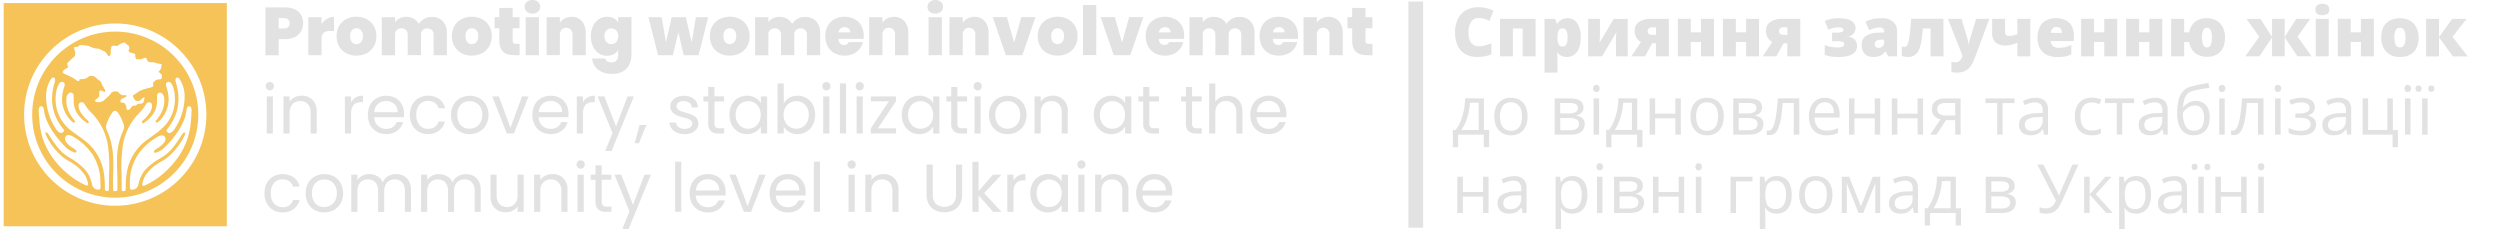 <svg xmlns="http://www.w3.org/2000/svg" id="_&#x428;&#x430;&#x440;_1" data-name="&#x428;&#x430;&#x440; 1" viewBox="0 0 1149 105.41"><defs><style>      .cls-1 {        fill: #e2e2e2;      }      .cls-2 {        fill: #f5c358;      }    </style></defs><path class="cls-1" d="M138.39,14.35c-.65,1.12-1.61,2.04-2.77,2.63-1.41.7-2.96,1.04-4.53,1h-3v7.41h-6.11V3.41h9.13c1.55-.04,3.09.27,4.5.93,1.17.56,2.14,1.46,2.78,2.58.64,1.16.96,2.47.94,3.8,0,1.27-.32,2.52-.94,3.63ZM133.08,10.72c0-1.6-.86-2.39-2.59-2.39h-2.42v4.76h2.42c1.73,0,2.59-.79,2.59-2.37Z"></path><path class="cls-1" d="M150.36,8.61c.95-.58,2.03-.88,3.14-.88v6.51h-1.71c-1.06-.09-2.12.19-3,.78-.73.7-1.1,1.7-1,2.71v7.63h-6.1V7.89h6.1v3.09c.67-.97,1.55-1.78,2.57-2.37Z"></path><path class="cls-1" d="M159.13,24.49c-1.36-.71-2.5-1.79-3.26-3.12-.81-1.45-1.22-3.1-1.18-4.76-.04-1.66.37-3.29,1.2-4.73.78-1.33,1.91-2.41,3.27-3.12,2.95-1.45,6.42-1.45,9.37,0,1.36.71,2.49,1.79,3.27,3.12.83,1.44,1.24,3.07,1.2,4.73.04,1.66-.38,3.3-1.2,4.75-.78,1.33-1.92,2.42-3.29,3.13-2.96,1.45-6.42,1.45-9.38,0ZM165.94,19.33c.62-.76.93-1.74.86-2.72.07-.98-.24-1.95-.86-2.71-.53-.61-1.3-.95-2.1-.94-.8,0-1.56.33-2.08.94-.61.77-.91,1.73-.84,2.71-.07.98.22,1.95.81,2.74.51.61,1.28.95,2.08.93.82.02,1.6-.33,2.13-.95Z"></path><path class="cls-1" d="M203.5,9.73c1.32,1.5,1.99,3.46,1.88,5.45v10.18h-6.1v-9.38c.05-.8-.23-1.59-.78-2.18-1.22-1.04-3.02-1.04-4.24,0-.54.59-.81,1.38-.77,2.18v9.37h-6.11v-9.37c.05-.8-.23-1.58-.76-2.18-.56-.54-1.32-.82-2.1-.78-1.48-.14-2.8.96-2.94,2.44-.02.19-.01.37,0,.56v9.37h-6.1V7.89h6.1v2.3c.55-.75,1.27-1.36,2.1-1.79.93-.46,1.96-.69,3-.67,1.2-.02,2.38.27,3.44.84,1,.57,1.81,1.4,2.36,2.41.62-.96,1.47-1.75,2.46-2.32,1.02-.59,2.18-.9,3.36-.89,1.93-.11,3.82.6,5.19,1.96Z"></path><path class="cls-1" d="M212.15,24.49c-1.36-.71-2.48-1.79-3.25-3.12-.83-1.45-1.24-3.09-1.21-4.76-.04-1.66.37-3.29,1.2-4.73.77-1.33,1.9-2.41,3.26-3.12,2.96-1.45,6.42-1.45,9.38,0,1.36.71,2.49,1.79,3.27,3.12.83,1.44,1.24,3.07,1.2,4.73.04,1.66-.38,3.3-1.2,4.75-.78,1.33-1.92,2.42-3.29,3.13-2.96,1.45-6.43,1.45-9.39,0h.03ZM218.97,19.33c.62-.77.92-1.74.86-2.72.07-.98-.24-1.95-.86-2.71-1.03-1.16-2.8-1.26-3.95-.24-.08.07-.16.15-.24.24-.61.77-.91,1.73-.84,2.71-.07.98.22,1.95.81,2.74.52.61,1.29.95,2.09.93.82.02,1.6-.33,2.13-.95h0Z"></path><path class="cls-1" d="M238.82,20.16v5.2h-2.64c-4.47,0-6.7-2.21-6.7-6.63v-5.75h-2.15v-5.09h2.15V3.65h6.14v4.24h3.17v5.09h-3.17v5.86c-.03.36.08.72.32,1,.32.23.71.34,1.11.31h1.77Z"></path><path class="cls-1" d="M242.11,5.38c-.65-.55-1.02-1.37-1-2.22-.01-.87.35-1.7,1-2.28,1.51-1.2,3.66-1.2,5.17,0,.65.58,1.01,1.41,1,2.28.01.85-.35,1.66-1,2.22-1.52,1.19-3.65,1.19-5.17,0ZM247.69,7.89v17.47h-6.1V7.89h6.1Z"></path><path class="cls-1" d="M267.44,9.74c1.25,1.53,1.88,3.47,1.77,5.44v10.18h-6.1v-9.38c.05-.86-.23-1.7-.78-2.36-.53-.58-1.3-.89-2.08-.85-.81-.05-1.59.26-2.15.85-.55.66-.83,1.5-.78,2.36v9.37h-6.1V7.89h6.1v2.49c.56-.81,1.31-1.46,2.18-1.91.98-.51,2.08-.77,3.19-.74,1.8-.07,3.54.67,4.75,2.01Z"></path><path class="cls-1" d="M282.12,8.39c.83.45,1.52,1.12,2,1.93v-2.43h6.1v17.28c.02,1.53-.29,3.05-.93,4.44-.63,1.32-1.64,2.43-2.91,3.16-1.53.84-3.26,1.25-5,1.18-2.31.12-4.6-.55-6.48-1.9-1.61-1.25-2.62-3.13-2.77-5.17h6c.12.55.46,1.02.94,1.31.59.34,1.26.5,1.93.47,2.07,0,3.11-1.16,3.11-3.49v-2.19c-.48.81-1.17,1.48-2,1.93-.96.5-2.02.75-3.1.72-1.34.01-2.65-.37-3.78-1.09-1.17-.77-2.1-1.86-2.68-3.13-.69-1.49-1.03-3.11-1-4.75-.03-1.63.31-3.25,1-4.73.59-1.27,1.52-2.35,2.68-3.12,1.13-.73,2.44-1.11,3.78-1.09,1.08-.04,2.15.19,3.11.67ZM283.24,13.98c-1.21-1.26-3.21-1.29-4.47-.08-.03.03-.06.05-.08.08-.64.73-.96,1.69-.9,2.66-.05.97.27,1.92.9,2.66,1.19,1.25,3.17,1.3,4.43.1.04-.03.07-.07.1-.1.64-.74.97-1.7.92-2.68.06-.96-.27-1.91-.9-2.64Z"></path><path class="cls-1" d="M325.51,7.89l-4.45,17.47h-6.85l-2.43-10.59-2.52,10.59h-6.82l-4.42-17.47h6.07l2,11.58,2.6-11.58h6.53l2.68,11.61,1.93-11.61h5.68Z"></path><path class="cls-1" d="M330.69,24.49c-1.36-.71-2.49-1.79-3.26-3.12-.81-1.45-1.22-3.1-1.18-4.76-.04-1.66.37-3.29,1.2-4.73.77-1.32,1.89-2.4,3.24-3.12,2.95-1.45,6.42-1.45,9.37,0,1.36.71,2.49,1.79,3.27,3.12.83,1.44,1.24,3.07,1.2,4.73.04,1.66-.38,3.3-1.2,4.75-.77,1.33-1.91,2.42-3.28,3.13-1.46.74-3.07,1.11-4.71,1.09-1.62.02-3.21-.36-4.65-1.09ZM337.51,19.33c.61-.77.92-1.74.85-2.72.07-.98-.23-1.95-.85-2.71-.53-.6-1.3-.95-2.11-.94-.8,0-1.56.33-2.08.94-.61.77-.91,1.73-.84,2.71-.07.98.22,1.95.81,2.74.52.61,1.28.95,2.08.93.82.02,1.61-.33,2.15-.95h0Z"></path><path class="cls-1" d="M375.07,9.73c1.32,1.5,1.99,3.46,1.88,5.45v10.18h-6.1v-9.38c.05-.8-.23-1.59-.78-2.18-1.22-1.04-3.01-1.04-4.23,0-.55.59-.83,1.38-.78,2.18v9.37h-6.11v-9.37c.05-.8-.23-1.58-.76-2.18-.56-.54-1.32-.82-2.1-.78-1.48-.14-2.8.96-2.94,2.44-.02.19-.01.37,0,.56v9.37h-6.1V7.89h6.1v2.3c.55-.75,1.27-1.36,2.1-1.79.93-.46,1.96-.69,3-.67,1.2-.02,2.38.27,3.44.84,1,.57,1.82,1.4,2.36,2.41.62-.96,1.47-1.75,2.46-2.32,1.02-.59,2.18-.9,3.36-.89,1.93-.11,3.82.6,5.19,1.96Z"></path><path class="cls-1" d="M396.88,17.85h-11.55c0,.79.28,1.55.79,2.14.48.47,1.12.72,1.79.7.94.05,1.81-.5,2.18-1.37h6.51c-.26,1.18-.8,2.29-1.57,3.22-.8.96-1.8,1.72-2.94,2.23-1.24.55-2.58.83-3.93.81-1.6.03-3.18-.35-4.59-1.09-1.33-.72-2.42-1.8-3.15-3.12-.78-1.46-1.17-3.1-1.13-4.76-.04-1.65.34-3.29,1.12-4.75.72-1.31,1.81-2.39,3.13-3.1,2.9-1.43,6.3-1.43,9.2,0,1.31.68,2.39,1.72,3.11,3,.78,1.42,1.16,3.03,1.12,4.65,0,.48-.03.96-.09,1.44ZM390.75,14.85c.03-.67-.24-1.32-.75-1.76-1.1-.82-2.61-.82-3.71,0-.51.48-.83,1.11-.93,1.8l5.39-.04Z"></path><path class="cls-1" d="M415.69,9.74c1.25,1.53,1.88,3.47,1.77,5.44v10.18h-6.1v-9.38c.05-.86-.23-1.7-.78-2.36-.53-.58-1.3-.89-2.08-.85-.81-.05-1.59.26-2.15.85-.55.66-.83,1.5-.78,2.36v9.37h-6.1V7.89h6.1v2.49c.56-.81,1.31-1.46,2.18-1.91.97-.51,2.05-.76,3.14-.74,1.82-.08,3.58.65,4.8,2.01Z"></path><path class="cls-1" d="M427.26,5.38c-.65-.55-1.02-1.37-1-2.22-.01-.87.35-1.7,1-2.28,1.51-1.2,3.66-1.2,5.17,0,.65.58,1.01,1.41,1,2.28.01.85-.35,1.66-1,2.22-1.52,1.19-3.65,1.19-5.17,0ZM432.88,7.89v17.47h-6.11V7.89h6.11Z"></path><path class="cls-1" d="M452.59,9.74c1.25,1.53,1.88,3.47,1.77,5.44v10.18h-6.1v-9.38c.05-.86-.23-1.7-.78-2.36-.54-.58-1.3-.89-2.09-.85-.8-.05-1.59.26-2.14.85-.55.66-.83,1.5-.78,2.36v9.37h-6.11V7.89h6.11v2.49c.57-.81,1.33-1.47,2.22-1.91.97-.51,2.05-.76,3.14-.74,1.81-.07,3.55.67,4.76,2.01Z"></path><path class="cls-1" d="M466.1,19.6l3.27-11.71h6.51l-6,17.47h-7.6l-6-17.47h6.51l3.31,11.71Z"></path><path class="cls-1" d="M481.37,24.49c-1.36-.71-2.48-1.79-3.25-3.12-.81-1.45-1.22-3.1-1.18-4.76-.04-1.66.37-3.29,1.2-4.73.77-1.33,1.9-2.41,3.27-3.12,2.95-1.45,6.42-1.45,9.37,0,1.36.71,2.49,1.79,3.27,3.12.83,1.44,1.24,3.07,1.2,4.73.04,1.66-.38,3.3-1.2,4.75-.78,1.33-1.92,2.42-3.29,3.13-2.96,1.45-6.43,1.45-9.39,0h0ZM488.19,19.33c.62-.77.92-1.74.86-2.72.07-.98-.24-1.95-.86-2.71-.53-.61-1.3-.95-2.1-.94-.8,0-1.56.33-2.08.94-.62.76-.92,1.73-.85,2.71-.07.98.22,1.95.81,2.74.52.61,1.29.95,2.09.93.82.02,1.6-.33,2.13-.95Z"></path><path class="cls-1" d="M503.84,2.32v23h-6.1V2.32h6.1Z"></path><path class="cls-1" d="M515.69,19.6l3.27-11.71h6.51l-6,17.47h-7.6l-6-17.47h6.51l3.31,11.71Z"></path><path class="cls-1" d="M544.13,17.85h-11.55c0,.79.28,1.55.8,2.14.48.47,1.12.72,1.79.7.94.04,1.81-.5,2.18-1.37h6.5c-.26,1.18-.8,2.29-1.57,3.22-.8.96-1.8,1.72-2.94,2.23-1.23.55-2.57.83-3.92.81-1.6.03-3.18-.35-4.6-1.09-1.32-.72-2.41-1.8-3.13-3.12-.79-1.46-1.18-3.1-1.14-4.76-.04-1.66.36-3.29,1.14-4.75.72-1.31,1.81-2.39,3.13-3.1,2.9-1.43,6.3-1.43,9.2,0,1.31.68,2.39,1.72,3.12,3,.77,1.43,1.16,3.03,1.12,4.65,0,.48-.05.96-.13,1.44ZM538,14.85c.03-.67-.24-1.32-.75-1.76-1.09-.83-2.61-.83-3.7,0-.51.47-.85,1.11-.94,1.8l5.39-.04Z"></path><path class="cls-1" d="M574.69,9.73c1.32,1.5,1.99,3.46,1.88,5.45v10.18h-6.1v-9.38c.05-.8-.23-1.59-.78-2.18-1.22-1.04-3.01-1.04-4.23,0-.55.59-.82,1.38-.77,2.18v9.37h-6.11v-9.37c.05-.8-.23-1.58-.76-2.18-.56-.54-1.32-.82-2.1-.78-1.48-.14-2.8.96-2.94,2.44-.02.19-.01.37,0,.56v9.37h-6.1V7.89h6.1v2.3c.55-.75,1.27-1.36,2.1-1.79.93-.46,1.96-.69,3-.67,1.2-.02,2.38.27,3.44.84,1,.57,1.82,1.4,2.36,2.41.62-.96,1.47-1.75,2.46-2.32,1.02-.59,2.18-.9,3.36-.89,1.93-.11,3.81.6,5.18,1.96Z"></path><path class="cls-1" d="M596.54,17.85h-11.55c0,.79.27,1.55.79,2.14.48.47,1.12.72,1.79.7.94.05,1.81-.5,2.18-1.37h6.51c-.26,1.18-.8,2.29-1.57,3.22-.81.97-1.84,1.73-3,2.23-1.23.55-2.57.83-3.92.81-1.6.03-3.18-.35-4.59-1.09-1.33-.72-2.42-1.8-3.15-3.12-.78-1.46-1.17-3.1-1.13-4.76-.04-1.65.34-3.29,1.12-4.75.72-1.32,1.81-2.39,3.13-3.1,2.9-1.43,6.3-1.43,9.2,0,1.3.68,2.38,1.72,3.11,3,.78,1.42,1.16,3.03,1.12,4.65.02.48,0,.96-.04,1.44ZM590.4,14.85c.04-.67-.23-1.32-.74-1.76-1.1-.83-2.61-.83-3.71,0-.51.47-.84,1.11-.93,1.8l5.38-.04Z"></path><path class="cls-1" d="M615.35,9.74c1.25,1.53,1.88,3.47,1.77,5.44v10.18h-6.1v-9.38c.05-.86-.23-1.7-.78-2.36-.54-.58-1.3-.89-2.09-.85-.8-.05-1.59.26-2.14.85-.55.66-.83,1.5-.78,2.36v9.37h-6.11V7.89h6.11v2.49c.56-.81,1.31-1.47,2.18-1.91.97-.51,2.05-.76,3.14-.74,1.82-.08,3.58.66,4.8,2.01Z"></path><path class="cls-1" d="M630.79,20.16v5.2h-2.64c-4.47,0-6.71-2.21-6.7-6.63v-5.75h-2.15v-5.09h2.15V3.65h6.14v4.24h3.17v5.09h-3.17v5.86c-.03.36.08.72.32,1,.32.23.71.34,1.11.31h1.77Z"></path><path class="cls-1" d="M122.69,40.98c-.76-.75-.76-1.97-.01-2.73.36-.37.86-.57,1.38-.57.5,0,.98.2,1.32.56.72.77.72,1.97,0,2.74-.34.37-.82.57-1.32.56-.52.01-1.01-.19-1.37-.56ZM125.43,44.31v17.05h-2.83v-17.07l2.83.02Z"></path><path class="cls-1" d="M143.63,45.87c1.37,1.46,2.07,3.43,1.93,5.43v10.06h-2.8v-9.65c.1-1.42-.36-2.82-1.27-3.91-.91-.93-2.19-1.43-3.49-1.36-1.34-.06-2.63.44-3.57,1.4-.95,1.14-1.42,2.6-1.32,4.08v9.44h-2.83v-17.07h2.83v2.43c.57-.86,1.36-1.56,2.29-2,.99-.49,2.08-.75,3.19-.74,1.87-.08,3.69.6,5.04,1.89Z"></path><path class="cls-1" d="M163.48,44.79c1.03-.57,2.2-.85,3.38-.81v2.93h-.74c-3.18,0-4.77,1.72-4.77,5.17v9.28h-2.83v-17.07h2.83v2.78c.47-.95,1.21-1.74,2.13-2.28Z"></path><path class="cls-1" d="M185.61,53.88h-13.64c0,2.97,2.41,5.37,5.38,5.36.05,0,.11,0,.16,0,1.09.04,2.16-.26,3.07-.86.81-.55,1.42-1.35,1.73-2.28h3c-.44,1.6-1.4,3.01-2.74,4-1.49,1.06-3.28,1.6-5.11,1.54-1.52.03-3.02-.35-4.34-1.09-1.27-.73-2.31-1.8-3-3.1-1.43-2.93-1.43-6.36,0-9.29.68-1.3,1.72-2.37,3-3.07,1.35-.74,2.86-1.11,4.4-1.08,1.5-.03,2.98.34,4.3,1.06,1.21.68,2.2,1.69,2.87,2.91.68,1.29,1.02,2.73,1,4.19,0,.54-.03,1.11-.08,1.71ZM182.06,48.79c-.48-.77-1.18-1.39-2-1.77-.85-.41-1.78-.62-2.72-.61-1.35-.03-2.65.46-3.65,1.37-1.04,1-1.66,2.36-1.73,3.8h10.77c.04-.97-.19-1.94-.67-2.79Z"></path><path class="cls-1" d="M189.44,48.17c.67-1.28,1.69-2.35,2.94-3.07,1.31-.75,2.8-1.14,4.31-1.12,1.85-.08,3.68.46,5.19,1.53,1.38,1.04,2.33,2.54,2.69,4.23h-3c-.27-.99-.87-1.86-1.7-2.46-.92-.62-2.02-.94-3.13-.9-1.49-.06-2.93.56-3.92,1.67-1.07,1.33-1.6,3.01-1.49,4.71-.11,1.72.42,3.42,1.49,4.77.97,1.11,2.39,1.74,3.87,1.71,1.11.04,2.2-.26,3.12-.87.85-.6,1.45-1.48,1.71-2.49h3c-.41,1.67-1.37,3.15-2.74,4.19-1.48,1.07-3.27,1.62-5.09,1.57-1.51.03-3-.35-4.31-1.09-1.25-.73-2.27-1.79-2.94-3.08-.74-1.45-1.1-3.06-1.06-4.68-.04-1.6.33-3.19,1.06-4.62Z"></path><path class="cls-1" d="M211.44,60.55c-1.29-.72-2.35-1.8-3.05-3.1-.76-1.43-1.15-3.04-1.11-4.66-.03-1.61.36-3.21,1.14-4.62.72-1.3,1.79-2.37,3.1-3.08,2.75-1.44,6.03-1.44,8.78,0,1.3.71,2.37,1.77,3.09,3.07,1.54,2.91,1.54,6.38,0,9.29-.74,1.31-1.84,2.38-3.16,3.1-1.36.74-2.88,1.11-4.42,1.09-1.53.03-3.03-.35-4.37-1.09ZM218.69,58.43c.91-.5,1.66-1.24,2.16-2.15.58-1.07.87-2.27.83-3.49.04-1.21-.24-2.41-.81-3.48-.5-.91-1.26-1.65-2.18-2.14-1.78-.93-3.9-.93-5.68,0-.89.49-1.61,1.24-2.08,2.14-.54,1.08-.81,2.27-.77,3.48-.04,1.22.22,2.43.76,3.52.44.89,1.14,1.64,2,2.14.86.47,1.82.71,2.8.7,1.04.02,2.06-.23,2.97-.72Z"></path><path class="cls-1" d="M234.62,58.74l5.29-14.45h3l-6.69,17.07h-3.3l-6.7-17.07h3.06l5.34,14.45Z"></path><path class="cls-1" d="M261.21,53.88h-13.64c0,2.97,2.41,5.37,5.38,5.36.06,0,.12,0,.17,0,1.09.04,2.16-.26,3.06-.86.81-.55,1.42-1.35,1.73-2.28h3c-.43,1.61-1.4,3.02-2.74,4-1.48,1.06-3.28,1.6-5.1,1.54-1.52.03-3.02-.35-4.35-1.09-1.27-.73-2.31-1.8-3-3.1-1.43-2.93-1.43-6.36,0-9.29.67-1.3,1.72-2.37,3-3.07,1.35-.75,2.86-1.13,4.4-1.11,1.5-.03,2.98.34,4.29,1.06,1.22.68,2.22,1.71,2.88,2.94.68,1.29,1.03,2.73,1,4.19.02.54-.02,1.11-.08,1.71ZM257.69,48.79c-.47-.79-1.17-1.42-2-1.81-.85-.42-1.78-.62-2.73-.61-1.35-.03-2.66.46-3.66,1.37-1.04,1-1.66,2.36-1.73,3.8h10.78c.04-.96-.19-1.91-.66-2.75Z"></path><path class="cls-1" d="M270.01,44.79c1.03-.57,2.2-.85,3.38-.81v2.93h-.7c-3.18,0-4.76,1.72-4.76,5.17v9.28h-2.84v-17.07h2.84v2.78c.46-.95,1.18-1.74,2.08-2.28Z"></path><path class="cls-1" d="M291.35,44.29l-10.27,25.1h-2.93l3.36-8.22-6.88-16.88h3.15l5.35,13.83,5.3-13.83h2.92Z"></path><path class="cls-1" d="M297.11,57.43l-3.48,8.38h-1.94l2.27-8.38h3.15Z"></path><path class="cls-1" d="M311.19,60.98c-.99-.39-1.85-1.04-2.5-1.88-.6-.8-.95-1.76-1-2.76h3c.07.84.51,1.61,1.2,2.09.82.57,1.82.86,2.82.81.91.05,1.8-.2,2.55-.72.59-.41.94-1.08.93-1.8.02-.71-.37-1.36-1-1.67-.99-.48-2.04-.83-3.11-1.07-1.05-.26-2.08-.59-3.09-1-.8-.34-1.5-.87-2.06-1.53-.6-.75-.9-1.7-.86-2.66,0-.86.27-1.71.78-2.4.57-.76,1.33-1.36,2.21-1.73,1.03-.44,2.15-.66,3.27-.64,1.65-.07,3.27.44,4.58,1.44,1.17.97,1.86,2.4,1.87,3.92h-2.83c-.04-.84-.44-1.62-1.08-2.15-1.52-1.02-3.49-1.08-5.06-.15-.57.38-.91,1.02-.9,1.71-.02.51.18,1.01.54,1.38.39.38.86.68,1.37.88.55.21,1.32.46,2.29.73,1.02.27,2.02.6,3,1,.77.31,1.46.81,2,1.45.57.71.88,1.61.85,2.52.01.9-.26,1.78-.77,2.52-.56.78-1.32,1.39-2.2,1.76-1.02.44-2.13.66-3.25.64-1.22.02-2.43-.22-3.55-.69Z"></path><path class="cls-1" d="M328.38,46.63v10.06c-.07.63.12,1.27.53,1.76.52.39,1.18.58,1.83.51h2.09v2.4h-2.55c-1.29.12-2.58-.27-3.59-1.09-.88-.97-1.31-2.27-1.19-3.58v-10.06h-2.21v-2.34h2.21v-4.31h2.84v4.29h4.45v2.34l-4.41.02Z"></path><path class="cls-1" d="M336.26,48.17c.66-1.28,1.67-2.34,2.91-3.07,1.25-.74,2.67-1.13,4.12-1.12,1.36-.02,2.71.32,3.89,1,1.05.56,1.92,1.4,2.51,2.43v-3.12h2.87v17.07h-2.87v-3.18c-.6,1.04-1.46,1.89-2.5,2.48-1.18.68-2.52,1.02-3.88,1-2.96.04-5.68-1.62-7-4.27-.73-1.43-1.09-3.01-1.06-4.61-.05-1.6.29-3.18,1.01-4.61ZM348.87,49.43c-.48-.91-1.21-1.67-2.11-2.19-1.8-1.01-4-1.01-5.8,0-.89.52-1.61,1.27-2.09,2.18-.54,1.04-.8,2.19-.78,3.36-.03,1.18.24,2.36.78,3.41.47.92,1.2,1.69,2.09,2.21.88.51,1.87.78,2.89.77,1.02,0,2.03-.26,2.91-.77.9-.52,1.64-1.28,2.11-2.21,1.03-2.13,1.03-4.61,0-6.74v-.02Z"></path><path class="cls-1" d="M362.69,44.98c1.17-.67,2.49-1.01,3.83-1,1.47-.02,2.91.37,4.17,1.12,1.23.73,2.24,1.8,2.9,3.07.73,1.42,1.09,3,1.06,4.59.03,1.6-.34,3.18-1.06,4.61-1.33,2.64-4.04,4.3-7,4.27-1.36.02-2.69-.32-3.87-1-1.05-.57-1.92-1.42-2.51-2.46v3.15h-2.84v-23h2.84v9.15c.59-1.04,1.44-1.91,2.48-2.5ZM370.94,49.4c-.48-.91-1.21-1.67-2.1-2.18-.89-.5-1.89-.76-2.91-.75-1.01,0-2.01.26-2.88.77-.9.52-1.63,1.29-2.12,2.21-.54,1.03-.82,2.18-.79,3.34-.03,1.18.24,2.34.79,3.38.48.92,1.22,1.69,2.12,2.21,1.79,1.03,4,1.03,5.79,0,.9-.52,1.63-1.28,2.1-2.21.54-1.05.81-2.23.78-3.41.02-1.17-.24-2.32-.78-3.36Z"></path><path class="cls-1" d="M378.45,40.98c-.72-.77-.72-1.97,0-2.74.36-.37.86-.57,1.37-.56.5,0,.98.2,1.32.56.72.77.72,1.97,0,2.74-.34.37-.82.57-1.32.56-.52.01-1.01-.19-1.37-.56ZM381.19,44.31v17.05h-2.84v-17.07l2.84.02Z"></path><path class="cls-1" d="M388.85,38.32v23h-2.84v-23h2.84Z"></path><path class="cls-1" d="M393.77,40.98c-.72-.77-.72-1.97,0-2.74.36-.37.86-.57,1.37-.56.5,0,.98.2,1.32.56.72.77.72,1.97,0,2.74-.34.37-.82.57-1.32.56-.52.01-1.01-.19-1.37-.56ZM396.51,44.31v17.05h-2.82v-17.07l2.82.02Z"></path><path class="cls-1" d="M403.45,58.98h8.38v2.34h-11.62v-2.34l8.29-12.42h-8.23v-2.27h11.49v2.31l-8.31,12.38Z"></path><path class="cls-1" d="M415.5,48.17c.67-1.27,1.67-2.34,2.91-3.07,1.25-.74,2.68-1.13,4.13-1.12,1.36-.02,2.71.32,3.89,1,1.03.57,1.88,1.41,2.46,2.43v-3.12h2.87v17.07h-2.87v-3.18c-.6,1.04-1.47,1.89-2.51,2.48-1.18.68-2.51,1.02-3.87,1-1.45.02-2.87-.37-4.11-1.12-1.24-.76-2.24-1.85-2.9-3.15-.72-1.43-1.09-3.01-1.06-4.61-.03-1.6.33-3.18,1.06-4.61ZM428.11,49.43c-.48-.91-1.21-1.67-2.1-2.19-1.8-1.01-4.01-1.01-5.81,0-.88.52-1.6,1.27-2.08,2.18-.54,1.04-.8,2.19-.78,3.36-.03,1.18.24,2.36.78,3.41.47.92,1.19,1.69,2.08,2.21,1.8,1.03,4.01,1.03,5.81,0,.9-.52,1.63-1.29,2.1-2.21,1.04-2.13,1.04-4.61,0-6.74v-.02Z"></path><path class="cls-1" d="M440.01,46.63v10.06c-.07.63.12,1.27.53,1.76.52.39,1.18.58,1.83.51h2.09v2.4h-2.55c-1.28.11-2.55-.28-3.55-1.09-.88-.97-1.31-2.27-1.19-3.58v-10.06h-2.21v-2.34h2.21v-4.31h2.84v4.29h4.45v2.34l-4.45.02Z"></path><path class="cls-1" d="M447.98,40.98c-.72-.77-.72-1.97,0-2.74.36-.37.86-.57,1.37-.56.5,0,.98.2,1.32.56.73.76.74,1.96.02,2.74-.34.37-.82.57-1.32.56-.52.02-1.03-.18-1.39-.56ZM450.69,44.29v17.07h-2.8v-17.07h2.8Z"></path><path class="cls-1" d="M458.69,60.55c-1.29-.73-2.35-1.8-3.05-3.1-.76-1.43-1.14-3.04-1.1-4.66-.03-1.61.36-3.2,1.13-4.62.72-1.3,1.79-2.37,3.1-3.08,2.75-1.44,6.03-1.44,8.78,0,1.3.71,2.38,1.77,3.1,3.07,1.54,2.91,1.54,6.38,0,9.29-.75,1.31-1.84,2.38-3.16,3.1-1.36.74-2.88,1.11-4.42,1.09-1.53.03-3.04-.35-4.38-1.09ZM465.9,58.43c.91-.5,1.67-1.24,2.17-2.15.58-1.07.86-2.27.82-3.49.04-1.21-.24-2.41-.81-3.48-.48-.9-1.22-1.65-2.12-2.14-1.78-.93-3.9-.93-5.68,0-.89.49-1.61,1.24-2.07,2.14-.55,1.08-.82,2.27-.78,3.48-.04,1.22.23,2.43.77,3.52.44.9,1.13,1.64,2,2.14.86.47,1.83.71,2.81.7.99,0,1.97-.25,2.84-.72h.05Z"></path><path class="cls-1" d="M488.83,45.87c1.37,1.46,2.07,3.43,1.93,5.43v10.06h-2.8v-9.65c.1-1.42-.35-2.82-1.27-3.91-.91-.93-2.18-1.43-3.48-1.36-1.34-.06-2.63.44-3.57,1.4-.95,1.14-1.42,2.6-1.32,4.08v9.44h-2.84v-17.07h2.84v2.43c.57-.86,1.36-1.56,2.29-2,.99-.49,2.08-.75,3.18-.74,1.87-.08,3.69.6,5.04,1.89Z"></path><path class="cls-1" d="M503.69,48.17c.66-1.28,1.67-2.34,2.91-3.07,1.26-.74,2.69-1.13,4.15-1.12,1.37-.02,2.71.32,3.9,1,1.03.57,1.88,1.41,2.46,2.43v-3.12h2.86v17.07h-2.86v-3.18c-.6,1.04-1.47,1.89-2.51,2.48-1.18.68-2.52,1.02-3.88,1-2.96.04-5.68-1.62-7-4.27-.72-1.43-1.07-3.03-1.03-4.63-.05-1.59.29-3.17,1-4.59ZM516.3,49.43c-.48-.91-1.21-1.67-2.1-2.19-1.8-1.01-4.01-1.01-5.81,0-.89.52-1.61,1.27-2.09,2.18-.54,1.04-.8,2.19-.78,3.36-.03,1.18.24,2.36.78,3.41.47.92,1.2,1.69,2.09,2.21.88.51,1.87.78,2.89.77,1.02,0,2.03-.26,2.92-.77.9-.52,1.63-1.29,2.1-2.21,1.04-2.13,1.04-4.61,0-6.74v-.02Z"></path><path class="cls-1" d="M528.22,46.63v10.06c-.06.63.13,1.27.53,1.76.53.39,1.18.58,1.84.51h2.1v2.4h-2.56c-1.28.1-2.55-.29-3.55-1.09-.88-.98-1.31-2.27-1.18-3.58v-10.06h-2.21v-2.34h2.21v-4.31h2.83v4.29h4.46v2.34l-4.47.02Z"></path><path class="cls-1" d="M547.87,46.63v10.06c-.06.63.13,1.27.53,1.76.53.39,1.18.58,1.84.51h2.08v2.4h-2.55c-1.28.1-2.55-.29-3.55-1.09-.88-.98-1.31-2.27-1.18-3.58v-10.06h-2.21v-2.34h2.21v-4.31h2.83v4.29h4.45v2.34l-4.45.02Z"></path><path class="cls-1" d="M567.69,44.81c1.04.56,1.89,1.42,2.44,2.47.62,1.24.93,2.61.89,4v10.08h-2.8v-9.65c.1-1.42-.36-2.82-1.28-3.91-.91-.93-2.19-1.43-3.49-1.36-1.33-.06-2.63.45-3.56,1.4-.96,1.14-1.43,2.6-1.33,4.08v9.44h-2.83v-23h2.83v8.4c.57-.87,1.38-1.56,2.32-2,1.04-.49,2.17-.74,3.32-.72,1.21-.03,2.41.23,3.49.77Z"></path><path class="cls-1" d="M591.15,53.88h-13.64c0,2.97,2.41,5.37,5.38,5.36.06,0,.12,0,.17,0,1.09.04,2.16-.26,3.06-.86.81-.55,1.42-1.35,1.73-2.28h3.05c-.43,1.61-1.4,3.02-2.74,4-1.48,1.06-3.28,1.6-5.1,1.54-1.53.03-3.04-.35-4.37-1.09-1.27-.73-2.31-1.8-3-3.1-1.43-2.93-1.43-6.36,0-9.29.67-1.3,1.72-2.37,3-3.07,1.34-.74,2.84-1.12,4.37-1.11,1.5-.03,2.98.34,4.29,1.06,1.22.68,2.22,1.71,2.88,2.94.68,1.29,1.03,2.73,1,4.19,0,.57-.02,1.14-.08,1.71ZM587.6,48.79c-.45-.78-1.11-1.41-1.91-1.81-.85-.42-1.78-.62-2.73-.61-1.35-.03-2.66.46-3.66,1.37-1.04,1-1.66,2.36-1.72,3.8h10.77c0-.97-.25-1.92-.75-2.75h0Z"></path><path class="cls-1" d="M122.62,84.17c.67-1.28,1.69-2.35,2.94-3.07,3.01-1.6,6.65-1.43,9.5.44,1.37,1.05,2.32,2.55,2.69,4.23h-3.06c-.27-.99-.87-1.86-1.7-2.46-.92-.62-2.02-.94-3.13-.9-1.49-.06-2.93.56-3.92,1.67-1.07,1.33-1.61,3.01-1.5,4.71-.11,1.72.42,3.42,1.5,4.77.99,1.12,2.43,1.73,3.92,1.68,1.1.04,2.2-.26,3.12-.87.84-.61,1.45-1.49,1.71-2.49h3.05c-.41,1.67-1.38,3.15-2.74,4.19-1.49,1.08-3.3,1.64-5.14,1.57-1.51.03-3-.35-4.31-1.09-1.25-.73-2.27-1.79-2.94-3.08-.74-1.45-1.1-3.06-1.06-4.68-.03-1.61.33-3.19,1.07-4.62Z"></path><path class="cls-1" d="M144.62,96.55c-1.29-.72-2.36-1.8-3.06-3.1-.76-1.44-1.13-3.04-1.1-4.66-.03-1.61.36-3.2,1.13-4.62.72-1.3,1.8-2.37,3.1-3.08,2.75-1.44,6.03-1.44,8.78,0,1.3.71,2.38,1.77,3.1,3.07,1.54,2.91,1.54,6.38,0,9.29-.75,1.31-1.84,2.38-3.16,3.1-1.36.74-2.88,1.11-4.42,1.09-1.53.03-3.03-.35-4.37-1.09ZM151.82,94.43c.92-.49,1.67-1.24,2.17-2.15.58-1.07.86-2.27.82-3.49.04-1.21-.24-2.41-.81-3.48-.48-.9-1.21-1.65-2.11-2.14-.87-.46-1.85-.7-2.84-.7-.99,0-1.97.23-2.85.7-.89.49-1.61,1.24-2.07,2.14-.55,1.08-.82,2.27-.78,3.48-.04,1.22.23,2.43.77,3.52.44.9,1.13,1.64,2,2.14.86.47,1.82.71,2.8.7,1.01.01,2.01-.24,2.9-.72h0Z"></path><path class="cls-1" d="M185.52,80.81c1.05.56,1.9,1.42,2.46,2.47.63,1.24.94,2.61.9,4v10.08h-2.8v-9.65c.1-1.42-.36-2.82-1.27-3.91-.88-.93-2.12-1.42-3.4-1.36-1.32-.06-2.61.46-3.52,1.42-.95,1.15-1.42,2.63-1.31,4.12v9.41h-2.8v-9.68c.1-1.42-.36-2.82-1.27-3.91-.88-.93-2.12-1.42-3.4-1.36-1.32-.06-2.61.46-3.52,1.42-.95,1.15-1.42,2.63-1.31,4.12v9.41h-2.83v-17.1h2.83v2.46c.56-.86,1.34-1.55,2.26-2,.97-.51,2.05-.77,3.15-.77,1.33-.02,2.64.33,3.79,1,1.11.65,1.97,1.64,2.46,2.83.44-1.18,1.27-2.18,2.35-2.83,1.11-.67,2.38-1.02,3.68-1,1.23-.02,2.45.27,3.55.83Z"></path><path class="cls-1" d="M217.59,80.81c1.05.56,1.91,1.42,2.46,2.47.63,1.24.94,2.61.9,4v10.08h-2.8v-9.65c.1-1.42-.35-2.82-1.26-3.91-.89-.93-2.13-1.42-3.41-1.36-1.32-.06-2.61.46-3.52,1.42-.93,1.16-1.39,2.63-1.27,4.12v9.41h-2.8v-9.68c.1-1.42-.35-2.82-1.26-3.91-.89-.93-2.13-1.42-3.41-1.36-1.33-.06-2.62.46-3.53,1.42-.96,1.15-1.44,2.63-1.34,4.12v9.41h-2.83v-17.1h2.83v2.46c.56-.86,1.34-1.55,2.26-2,.97-.49,2.04-.73,3.13-.72,1.33-.02,2.65.33,3.8,1,1.11.65,1.97,1.64,2.46,2.83.45-1.17,1.28-2.16,2.36-2.8,1.11-.67,2.38-1.02,3.68-1,1.23-.05,2.45.21,3.55.75Z"></path><path class="cls-1" d="M240.69,80.29v17.07h-2.8v-2.52c-.55.86-1.34,1.56-2.26,2-.99.49-2.08.74-3.19.73-1.24.02-2.47-.27-3.58-.83-1.06-.55-1.94-1.41-2.51-2.47-.64-1.23-.95-2.61-.91-4v-10h2.8v9.63c-.1,1.41.36,2.79,1.27,3.87.91.93,2.19,1.43,3.49,1.36,1.34.07,2.64-.44,3.58-1.4.95-1.14,1.42-2.6,1.31-4.08v-9.36h2.8Z"></path><path class="cls-1" d="M258.88,81.87c1.37,1.46,2.07,3.43,1.93,5.43v10.06h-2.8v-9.65c.09-1.43-.39-2.83-1.32-3.91-.91-.93-2.19-1.43-3.49-1.36-1.33-.06-2.63.45-3.56,1.4-.96,1.14-1.43,2.6-1.33,4.08v9.44h-2.83v-17.07h2.83v2.43c.57-.86,1.36-1.55,2.29-2,.99-.49,2.09-.73,3.19-.72,1.88-.1,3.72.58,5.09,1.87Z"></path><path class="cls-1" d="M265.54,76.98c-.76-.75-.76-1.97-.01-2.73.36-.37.86-.57,1.38-.57.5,0,.98.2,1.33.56.72.77.72,1.97,0,2.74-.34.37-.83.57-1.33.56-.51.01-1.01-.19-1.37-.56ZM268.28,80.31v17.05h-2.83v-17.07l2.83.02Z"></path><path class="cls-1" d="M276.56,82.63v10.06c-.06.63.13,1.27.53,1.76.53.39,1.18.57,1.84.51h2.09v2.4h-2.56c-1.28.1-2.55-.29-3.55-1.09-.89-.97-1.33-2.27-1.22-3.58v-10.06h-2.21v-2.34h2.21v-4.31h2.83v4.29h4.46v2.34l-4.42.02Z"></path><path class="cls-1" d="M299.14,80.29l-10.28,25.1h-2.92l3.36-8.22-6.88-16.88h3.14l5.36,13.83,5.29-13.83h2.93Z"></path><path class="cls-1" d="M313.12,74.32v23h-2.83v-23h2.83Z"></path><path class="cls-1" d="M333.42,89.88h-13.64c0,2.97,2.41,5.37,5.38,5.36.06,0,.12,0,.17,0,1.09.04,2.16-.26,3.06-.86.81-.55,1.42-1.35,1.73-2.28h3.05c-.43,1.61-1.4,3.02-2.74,4-1.48,1.06-3.28,1.6-5.1,1.54-1.52.03-3.02-.35-4.35-1.09-1.27-.73-2.31-1.8-3-3.1-1.43-2.93-1.43-6.36,0-9.29.67-1.3,1.72-2.37,3-3.07,1.33-.74,2.83-1.12,4.35-1.11,1.5-.03,2.98.34,4.29,1.06,1.22.68,2.22,1.71,2.88,2.94.68,1.29,1.03,2.73,1,4.19.02.54-.02,1.11-.08,1.71ZM329.87,84.79c-.46-.78-1.13-1.41-1.94-1.81-.85-.42-1.78-.62-2.73-.61-1.35-.03-2.66.46-3.66,1.37-1.04,1-1.66,2.36-1.73,3.8h10.78c.02-.97-.23-1.92-.72-2.75h0Z"></path><path class="cls-1" d="M343.61,94.74l5.29-14.45h3l-6.7,17.07h-3.3l-6.69-17.07h3l5.4,14.45Z"></path><path class="cls-1" d="M370.2,89.88h-13.64c0,2.97,2.41,5.37,5.38,5.36.05,0,.11,0,.16,0,1.09.04,2.16-.26,3.07-.86.81-.56,1.41-1.35,1.73-2.28h3.05c-.44,1.6-1.4,3.01-2.74,4-1.49,1.06-3.28,1.6-5.11,1.54-1.52.03-3.02-.35-4.34-1.09-1.27-.73-2.31-1.8-3-3.1-1.43-2.93-1.43-6.36,0-9.29.68-1.3,1.72-2.36,3-3.07,1.33-.74,2.82-1.12,4.34-1.11,1.5-.03,2.98.34,4.3,1.06,1.22.69,2.21,1.71,2.88,2.94.68,1.29,1.02,2.73,1,4.19,0,.54-.02,1.11-.08,1.71ZM366.69,84.79c-.48-.79-1.17-1.42-2-1.81-.85-.41-1.78-.62-2.72-.61-1.35-.03-2.66.46-3.66,1.37-1.05.99-1.67,2.36-1.73,3.8h10.77c.03-.96-.2-1.91-.66-2.75Z"></path><path class="cls-1" d="M376.86,74.32v23h-2.83v-23h2.83Z"></path><path class="cls-1" d="M390.09,76.98c-.76-.75-.76-1.97-.01-2.73.36-.37.86-.57,1.38-.57.5,0,.98.2,1.33.56.72.77.72,1.97,0,2.74-.34.37-.83.57-1.33.56-.51.01-1.01-.19-1.37-.56ZM392.83,80.31v17.05h-2.83v-17.07l2.83.02Z"></path><path class="cls-1" d="M411.02,81.87c1.37,1.46,2.07,3.43,1.93,5.43v10.06h-2.8v-9.65c.1-1.42-.36-2.82-1.28-3.91-.91-.93-2.19-1.43-3.49-1.36-1.33-.06-2.63.45-3.56,1.4-.96,1.14-1.43,2.6-1.33,4.08v9.44h-2.8v-17.07h2.83v2.43c.57-.86,1.36-1.55,2.29-2,.99-.49,2.09-.73,3.19-.72,1.86-.08,3.67.6,5.02,1.87Z"></path><path class="cls-1" d="M428.69,75.65v13.74c-.13,1.56.38,3.11,1.41,4.29,2.28,1.87,5.57,1.87,7.85,0,1.03-1.18,1.54-2.73,1.42-4.29v-13.74h2.83v13.71c.05,1.59-.32,3.17-1.09,4.56-.68,1.19-1.71,2.15-2.94,2.75-2.64,1.21-5.68,1.21-8.32,0-1.23-.6-2.25-1.56-2.92-2.75-.76-1.4-1.13-2.97-1.08-4.56v-13.71h2.84Z"></path><path class="cls-1" d="M456.45,97.36l-6.69-7.54v7.54h-2.84v-23h2.84v13.5l6.57-7.57h3.95l-8,8.5,8.06,8.57h-3.89Z"></path><path class="cls-1" d="M467.93,80.79c1.03-.57,2.19-.85,3.37-.81v2.93h-.74c-3.18,0-4.77,1.72-4.77,5.17v9.28h-2.83v-17.07h2.83v2.78c.47-.95,1.22-1.75,2.14-2.28Z"></path><path class="cls-1" d="M474.57,84.17c.67-1.27,1.67-2.34,2.91-3.07,1.25-.74,2.68-1.12,4.13-1.12,1.36-.02,2.71.32,3.89,1,1.03.57,1.88,1.41,2.46,2.43v-3.12h2.87v17.07h-2.87v-3.18c-.6,1.04-1.46,1.89-2.5,2.48-1.18.68-2.52,1.02-3.88,1-1.45.02-2.87-.37-4.11-1.12-1.24-.76-2.24-1.85-2.9-3.15-.72-1.43-1.09-3.01-1.06-4.61-.03-1.6.33-3.18,1.06-4.61ZM487.18,85.43c-.48-.91-1.21-1.67-2.1-2.19-1.8-1.01-4.01-1.01-5.81,0-.88.52-1.6,1.27-2.08,2.18-.54,1.04-.8,2.19-.78,3.36-.03,1.18.24,2.36.78,3.41.47.92,1.19,1.69,2.08,2.21,1.8,1.03,4.01,1.03,5.81,0,.9-.52,1.63-1.29,2.1-2.21,1.04-2.13,1.04-4.61,0-6.74v-.02Z"></path><path class="cls-1" d="M495.69,76.98c-.76-.75-.76-1.97-.01-2.73,0,0,0,0,.01-.01.36-.37.86-.57,1.37-.56.5,0,.98.2,1.32.56.72.77.72,1.97,0,2.74-.34.37-.82.57-1.32.56-.52.01-1.01-.19-1.37-.56ZM498.43,80.31v17.05h-2.84v-17.07l2.84.02Z"></path><path class="cls-1" d="M516.69,81.87c1.37,1.46,2.07,3.43,1.93,5.43v10.06h-2.8v-9.65c.1-1.42-.36-2.82-1.28-3.91-.91-.93-2.19-1.43-3.49-1.36-1.33-.06-2.63.45-3.56,1.4-.95,1.14-1.42,2.6-1.32,4.08v9.44h-2.84v-17.07h2.84v2.43c.56-.86,1.35-1.55,2.28-2,1-.49,2.09-.73,3.2-.72,1.86-.08,3.68.59,5.04,1.87Z"></path><path class="cls-1" d="M538.69,89.88h-13.64c0,2.97,2.41,5.37,5.38,5.36.05,0,.11,0,.16,0,1.1.05,2.18-.25,3.1-.86.81-.56,1.41-1.35,1.73-2.28h3c-.44,1.6-1.4,3.01-2.74,4-1.49,1.06-3.28,1.6-5.11,1.54-1.52.03-3.02-.35-4.34-1.09-1.27-.73-2.31-1.8-3-3.1-1.43-2.93-1.43-6.36,0-9.29.68-1.3,1.72-2.36,3-3.07,1.33-.74,2.84-1.12,4.36-1.11,1.5-.03,2.98.34,4.3,1.06,1.22.69,2.21,1.71,2.88,2.94.68,1.29,1.02,2.73,1,4.19,0,.54-.02,1.11-.08,1.71ZM535.14,84.79c-.48-.77-1.18-1.39-2-1.77-.85-.41-1.78-.62-2.72-.61-1.35-.03-2.66.46-3.66,1.37-1.05.99-1.67,2.36-1.73,3.8h10.77c.04-.97-.19-1.94-.66-2.79Z"></path><path class="cls-2" d="M52.96,14.52c-21.08,0-38.17,17.09-38.17,38.17s17.09,38.17,38.17,38.17,38.17-17.09,38.17-38.17c-.02-21.07-17.1-38.15-38.17-38.17ZM28.8,32.98c.43-.79,1.15-1.38,2-1.65.87-.29.08-1.55.11-2.12s3.36-3.2,3.49-3.47c.15-.54.22-1.1.21-1.66,0-.62-.59-1.16-.55-2s.52-.49,1.15-.44,1.16-.95,1.74-.93,3.58.1,4.54.73c1.09.59,2.31.91,3.55.93.9,0,1.64.76,2.29.92.36.1.7.27,1,.5.38.27.68.64.85,1.07.75,1.57,1.58.93,1.68-.23-.03-1.04.06-2.08.29-3.09.36-1.08,2.73-.17,3-.51s.58-.44,1-.79c.64-.38,1.36-.62,2.1-.71.2,0,1,1,1.69,1.35s.43,1.71.43,1.71c0,0-.77,1.18.47,1.53s2.28.5,2.3.91c-.06.64.05,1.28.3,1.87.36.58.87.2,1.71.36s1.06-.34,2.23-.65.75.4,1.4,1.35,2.84.61,2.84.61c.9.41,1.86.67,2.84.76,1.17,0,.7.54.7,1.29-.05.77-.41,1.5-1,2-.61.61.25.61.9,1.4s.25,1.41.25,1.95-1.58.61-1.94.57c-.8.24-1.49.76-1.94,1.47-.29.65.25,1.51-.18,1.84-.8.34-1.65.59-2.51.72-1.22.28-2.41.68-3.55,1.21-.4.32-2,1.4-2.77,1.86s0,1.15.36,2,1.33.82,2.08.75.94-.75,2-1.51c1.06-.76.22,1.22.18,1.8s-.79,1-1.58,1-1.29,0-1.58.47-1,.36-1.73.47-1.08,1.65-2.08,1.87-1-.72-1-1.44-.54-.9-.69-1.4-1.22-.5-1.54-.5-.9-.44-.25-1.33,1.87-.83,2.48-1.55-1-.5-1.59-.5c-.81-.18-1.52-.65-2-1.33-.72-.79-2.73-.47-3.24.14-.42.69-.95,1.31-1.58,1.83-.93.72-1.58,1.51-2.16,1.95-.79.47-1.7.68-2.62.61-1.19,0-1.19-.67-1.19-.67,0,0,.08-.6,1.3-1.32s.22-2.12.76-3.13,2.37,1,2.58.22-1.27-2.77-1.45-3.09-.11-1.29-1-1.79c-.78-.54-1.5-1.16-2.16-1.84-.83-.59-1.92-.68-2.84-.25-.89.84-2.08,1.29-3.3,1.26-1.87-.11-.65.93-1.44.93s-.62-.31-2.31-1.31-3.95-1.89-4.14-2-1.07-.43-.89-1ZM21.55,40.73c.4-1.63,1.07-3.17,2-4.57.12-.18.27-.34.44-.47h0c.24-.11.52-.11.76,0,.26.09.47.3.56.56v.45c0,.14,0,.28,0,.42-.07.39-.16.77-.29,1.14-2.25,7.57-1.08,14.51,3.84,20.76.39.5.89,1,.21,1.65-.5.56-1.36.61-1.92.11,0,0,0,0,0,0-.11-.07-.21-.15-.31-.24-.47-.39-.88-.86-1.2-1.38-2.83-4.33-4.38-9.37-4.47-14.54-.05-1.31.08-2.61.39-3.88ZM46.2,86.13c.06.44-.2.86-.62,1-1.41.21-2.77-.64-3.21-2-.29-1.54-.77-3.03-1.44-4.44-.71-1.35-1.63-2.59-2.73-3.65-1.85-1.76-3.92-3.28-6.15-4.53-1.7-.97-3.25-2.2-4.58-3.64-.46-.49-.91-1-1.34-1.55-.89-1.14-1.71-2.32-2.51-3.52-.41-.62-.82-1.26-1.23-1.9s-.8-1.24-1.31-1,0,1.06.2,1.51c1.83,3.82,4.47,7.19,7.73,9.9.5.38,1,.75,1.58,1.1,1.66.88,3.25,1.88,4.75,3,2.11,1.86,4,3.87,4.82,6.6h0c.08.27.15.56.21.85.09.26.14.53.15.81,0,.19-.11.37-.27.48-.42.3-.89,0-1.3-.21-2.89-1.35-5.58-3.09-8-5.18-5.26-4.45-9.26-9.78-11.41-16.43-.78-2.61-1.27-5.29-1.46-8-.08-.91-.14-1.83-.2-2.74,0-.31,0-.62-.05-.92s0-.68-.05-1h0v-.32h0c.05-.27.11-.53.2-.79.04-.14.1-.28.19-.4.16-.24.44-.37.73-.34.44,0,.83.25,1,.66.13.32.22.66.28,1,.15,1.34.45,2.66.88,3.94,1.16,2.9,2.72,5.63,4.63,8.1.76,1,1.57,2,2.42,2.92s1.58,1.75,2.48,2.59c1.03.89,2.23,1.57,3.53,2,.33.22.76.14,1-.17.06-.09.09-.2.08-.31-.06-.24-.2-.46-.4-.61-.17-.18-.36-.33-.56-.47-.41-.28-.87-.5-1.28-.77-.74-.48-1.41-1.06-2-1.71-.28-.32-.54-.66-.77-1.01h0c-.18-.3-.29-.65-.31-1-.12-.77.29-1.52,1-1.84.36-.07.72-.07,1.08,0h.18c.38.1.74.25,1.08.44,3.76,2.04,6.97,4.97,9.35,8.52,2.32,3.68,3.56,7.93,3.58,12.28l.05,2.75ZM50.05,86.84c0,.85-.4,1.07-1.14.93-.33-.02-.61-.27-.66-.6-.05-.16-.08-.34-.07-.51.09-2.87-.13-5.75-.68-8.57-1.21-5.67-4.51-10.66-9.25-14-1.77-1.32-3.59-2.55-5.34-3.89-5.11-3.75-7.88-9.91-7.3-16.22.06-1.82.53-3.6,1.36-5.21l.21-.34c.53-.76,1.19-1,1.83-.72.86.46.83,1.26.58,2-.77,2.1-1.15,4.33-1.1,6.57.24,3.48,1.73,6.76,4.2,9.23.24.27.52.51.84.69.26.2.61.2.87,0,.48-.44-.35-1-.68-1.47-.44-.56-.85-1.14-1.22-1.75-.22-.35-.42-.72-.61-1.08-1.06-1.97-1.54-4.2-1.4-6.44,0-.75.24-1.48.67-2.1.13-.17.28-.33.44-.47.34-.3.81-.4,1.25-.28.63.15,1.05.74,1,1.38v1.91c-.16,4.75,2.26,8,6,10.56.31.21.55.37.87.07.17-.44,0-.93-.39-1.19-.81-.63-1.54-1.37-2.15-2.2l-.27-.36-.37-.51c-.91-1.06-1.41-2.4-1.44-3.79-.05-.62.32-1.2.91-1.42.37-.14.79-.12,1.15.05h0c.34.2.62.5.8.85.78,1.36,1.75,2.6,2.87,3.69,4.21,4.14,6.96,9.55,7.81,15.4.6,4.51.75,9.07.46,13.61-.06,2.07-.07,4.13-.05,6.18ZM53.96,86.93c0,.73-.26.93-.91.93h-.17c-.66,0-.88-.2-.91-.93-.21-5,.34-10.08,0-15.11-.18-4.24-1.2-8.39-3-12.23-.37-.9-.34-1.92.09-2.79.57-1.79,1.41-3.47,2.49-5,.53-.65.93-.94,1.33-.87s.81.22,1.33.87c1.09,1.53,1.93,3.21,2.49,5,.43.87.47,1.89.1,2.79-1.8,3.84-2.82,7.99-3,12.23-.18,5.03.37,10.07.16,15.16v-.05ZM85.69,50.51c.05-.34.14-.68.27-1,.17-.4.56-.66,1-.66.29-.03.57.1.73.34.08.12.15.26.19.4.09.26.15.52.19.79h0v.32h0l-.06,1c0,.3,0,.61-.05.92,0,.91-.11,1.83-.19,2.74-.19,2.71-.68,5.4-1.47,8-2.12,6.65-6.18,12-11.38,16.54-2.41,2.09-5.11,3.83-8,5.18-.41.19-.87.51-1.3.21-.16-.11-.26-.29-.26-.48.01-.27.06-.55.14-.81.06-.29.13-.57.22-.85h0c.82-2.73,2.71-4.74,4.82-6.6,1.5-1.12,3.09-2.13,4.75-3,.55-.35,1.07-.72,1.58-1.1,3.3-2.72,5.96-6.11,7.82-9.96.23-.45.74-1.22.21-1.51s-1,.47-1.32,1-.81,1.28-1.23,1.9c-.79,1.2-1.61,2.38-2.51,3.52-.43.54-.87,1.06-1.33,1.55-1.34,1.44-2.88,2.67-4.59,3.64-2.26,1.23-4.35,2.74-6.23,4.49-1.11,1.06-2.03,2.29-2.73,3.65-.68,1.41-1.16,2.9-1.44,4.44-.44,1.36-1.8,2.21-3.22,2-.41-.15-.67-.56-.61-1v-2.63c.02-4.35,1.26-8.6,3.58-12.28,2.4-3.56,5.64-6.48,9.42-8.52.34-.19.7-.34,1.08-.44h.18c.36-.07.72-.07,1.08,0,.71.32,1.12,1.07,1,1.84-.02.35-.13.7-.31,1h0c-.24.33-.49.64-.76.94-.59.65-1.26,1.23-2,1.71-.42.27-.87.49-1.28.77-.21.14-.4.29-.57.47-.2.15-.34.37-.4.61,0,.11.03.22.09.31.23.37.65.3,1,.17,1.29-.43,2.49-1.11,3.52-2,.87-.84,1.7-1.7,2.5-2.59s1.66-1.91,2.42-2.92c1.89-2.47,3.44-5.18,4.6-8.07.42-1.31.71-2.66.85-4.03ZM80.69,36.28c.1-.26.31-.46.57-.56.24-.11.52-.11.76,0h0c.17.13.32.29.43.47.93,1.4,1.6,2.94,2,4.57.32,1.28.46,2.59.41,3.91-.11,5.17-1.68,10.2-4.53,14.51-.32.52-.73.99-1.2,1.38-.1.09-.21.17-.32.24-.55.5-1.4.46-1.91-.09,0,0,0,0-.01-.01-.68-.66-.18-1.15.21-1.65,4.91-6.25,6.09-13.19,3.84-20.76-.13-.37-.23-.75-.3-1.14v-.42c0-.14,0-.3.05-.45ZM73.06,60.28c-1.74,1.34-3.57,2.57-5.33,3.89-4.74,3.34-8.04,8.33-9.25,14-.55,2.82-.78,5.7-.69,8.57.01.17,0,.35-.06.51-.06.33-.34.58-.67.6-.74.14-1.15-.08-1.14-.93v-6.17c-.28-4.54-.13-9.1.46-13.61.86-5.85,3.6-11.25,7.81-15.4,1.11-1.12,2.07-2.38,2.84-3.76.18-.35.46-.65.8-.85h0c.36-.17.78-.19,1.15-.05.59.21.96.79.91,1.42-.01,1.39-.52,2.74-1.43,3.79l-.38.51-.26.36c-.61.82-1.32,1.55-2.13,2.18-.39.26-.56.75-.39,1.19.33.3.57.14.88-.07,3.73-2.54,6.15-5.81,6-10.56v-1.91c-.06-.73.49-1.37,1.22-1.43.36-.03.72.09.99.33.17.14.32.3.45.47.42.62.65,1.35.67,2.1.14,2.24-.34,4.47-1.4,6.44-.19.36-.4.73-.62,1.08-.36.59-.76,1.17-1.18,1.72-.34.44-1.16,1-.68,1.47.25.2.61.2.86,0,.32-.18.61-.42.85-.69,2.45-2.47,3.93-5.73,4.17-9.2.04-2.24-.33-4.47-1.1-6.57-.26-.79-.28-1.59.58-2,.63-.33,1.3,0,1.83.72l.21.34c.8,1.62,1.25,3.4,1.29,5.21.6,6.33-2.18,12.5-7.31,16.25l.05.05Z"></path><path class="cls-2" d="M1.69,1.41v102.57h102.55V1.41H1.69ZM52.96,94.57c-23.14,0-41.89-18.75-41.89-41.89,0-23.14,18.75-41.89,41.89-41.89,23.14,0,41.89,18.75,41.89,41.89h0c-.03,23.13-18.77,41.87-41.89,41.89Z"></path><g id="_&#x428;&#x430;&#x440;_2" data-name="&#x428;&#x430;&#x440; 2"><g id="_&#x428;&#x430;&#x440;_1-2" data-name="&#x428;&#x430;&#x440; 1-2"><path class="cls-1" d="M679.45,8.27c-.66,0-1.31.15-1.9.45-.58.31-1.07.76-1.43,1.3-.43.63-.74,1.33-.91,2.07-.21.91-.32,1.84-.31,2.78-.03,1.2.15,2.39.53,3.52.3.87.86,1.63,1.62,2.16.82.51,1.77.77,2.73.73.97,0,1.94-.13,2.87-.41.94-.28,1.87-.62,2.77-1v5.08c-.96.43-1.97.75-3,.94-1.08.2-2.18.3-3.28.29-2.07.08-4.13-.42-5.93-1.45-1.52-.94-2.71-2.34-3.39-4-.76-1.88-1.13-3.9-1.09-5.93-.02-1.57.22-3.14.71-4.63.44-1.34,1.14-2.58,2.07-3.64.93-1.04,2.09-1.86,3.38-2.38,1.47-.59,3.04-.88,4.62-.85,1.14.01,2.28.13,3.4.37,1.21.26,2.38.66,3.49,1.2l-1.84,4.73c-.8-.39-1.63-.72-2.47-1-.86-.24-1.75-.35-2.64-.33Z"></path><path class="cls-1" d="M705.75,8.66v17.23h-5.94v-12.8h-4.46v12.8h-5.94V8.66h16.34Z"></path><path class="cls-1" d="M720.39,8.36c1.79-.06,3.49.8,4.49,2.29,1.21,1.98,1.77,4.28,1.63,6.59.04,1.68-.23,3.35-.82,4.93-.45,1.2-1.23,2.24-2.25,3-.94.67-2.07,1.02-3.23,1-.7.02-1.4-.08-2.06-.3-.51-.17-.98-.43-1.4-.76-.34-.27-.66-.59-.93-.93h-.2c.06.4.1.82.13,1.28s.06,1,.06,1.6v6.29h-5.95V8.66h4.84l.83,2.19h.28c.28-.45.62-.87,1-1.24.45-.39.96-.69,1.52-.88.66-.25,1.36-.38,2.06-.37ZM718.16,13.03c-.49-.03-.98.11-1.37.41-.37.32-.62.76-.72,1.24-.16.67-.25,1.36-.25,2.05v.47c-.01.77.06,1.54.21,2.3.1.54.35,1.03.73,1.42.4.33.91.5,1.43.47.45.01.9-.13,1.25-.42.37-.37.64-.84.76-1.35.19-.8.28-1.63.26-2.45.08-1.1-.12-2.21-.59-3.21-.35-.6-1.01-.96-1.71-.93h0Z"></path><path class="cls-1" d="M735.33,8.66v7.81c0,.38,0,.76-.06,1.13s-.05.74-.07,1.1-.05.68-.07,1l6.5-11h6.48v17.19h-5.41v-7.91c0-.58,0-1.14.07-1.68s.07-1.05.12-1.49l-6.57,11.08h-6.41V8.66h5.42Z"></path><path class="cls-1" d="M756.05,25.89h-6.3l4.43-6.54c-1.14-.63-2.03-1.64-2.5-2.86-.27-.74-.4-1.52-.39-2.31-.1-1.63.66-3.2,2-4.13,1.66-1.01,3.58-1.49,5.51-1.39h8.22v17.23h-5.94v-6h-1.75l-3.28,6ZM757.23,14.36c0,.43.17.85.48,1.15.47.39,1.09.58,1.7.51h1.69v-3.46h-1.72c-.6-.06-1.19.13-1.64.53-.33.34-.52.8-.51,1.27h0Z"></path><path class="cls-1" d="M777.09,8.66v6.21h4.71v-6.21h5.95v17.23h-5.95v-6.6h-4.71v6.6h-5.94V8.66h5.94Z"></path><path class="cls-1" d="M797.8,8.66v6.21h4.71v-6.21h5.95v17.23h-5.95v-6.6h-4.71v6.6h-5.94V8.66h5.94Z"></path><path class="cls-1" d="M816.42,25.89h-6.29l4.42-6.54c-.54-.3-1.03-.69-1.44-1.15-.45-.5-.81-1.08-1.05-1.71-.27-.74-.4-1.52-.39-2.31-.1-1.63.66-3.2,2-4.13,1.65-1.01,3.57-1.49,5.5-1.39h8.23v17.23h-5.95v-6h-1.73l-3.3,6ZM817.62,14.36c0,.43.17.84.47,1.15.48.4,1.09.58,1.71.51h1.68v-3.46h-1.72c-.6-.06-1.19.13-1.64.53-.33.34-.51.8-.5,1.27Z"></path><path class="cls-1" d="M845.19,8.36c1.3-.02,2.59.14,3.85.46,1.03.25,1.99.76,2.76,1.49.69.73,1.06,1.71,1,2.72.02.88-.29,1.73-.86,2.39-.6.68-1.39,1.16-2.26,1.38v.15c.79.08,1.54.34,2.21.77.53.36.96.85,1.23,1.43.26.58.4,1.21.39,1.84.04,1.02-.28,2.02-.89,2.84-.74.86-1.72,1.47-2.82,1.76-1.6.44-3.25.64-4.91.6-.88,0-1.77-.03-2.65-.12-.65-.06-1.29-.18-1.92-.34-.56-.15-1.12-.31-1.68-.49v-4.51c.69.23,1.53.47,2.51.72,1.12.26,2.26.39,3.41.37.68.04,1.35-.05,2-.25.34-.09.64-.31.84-.6.12-.19.19-.4.2-.62.01-.28-.07-.55-.24-.78-.25-.26-.58-.43-.94-.48-.71-.13-1.43-.19-2.15-.17h-2.24v-3.9h1.87c.88.05,1.76-.06,2.6-.31.45-.12.75-.54.73-1,0-.36-.21-.68-.53-.83-.55-.25-1.15-.35-1.75-.31-.78,0-1.55.09-2.31.27-.78.21-1.55.48-2.29.81l-1.68-4c.99-.44,2.02-.77,3.08-1,1.13-.22,2.29-.31,3.44-.29Z"></path><path class="cls-1" d="M864.96,8.36c1.84-.11,3.67.47,5.11,1.62,1.27,1.19,1.94,2.88,1.84,4.61v11.3h-4.12l-1.17-2.28h-.13c-.43.56-.93,1.05-1.49,1.48-.53.39-1.13.67-1.76.84-.79.19-1.61.28-2.42.26-.93.01-1.84-.19-2.67-.6-.79-.42-1.43-1.07-1.84-1.86-.49-.96-.73-2.02-.69-3.1-.11-1.61.61-3.16,1.92-4.11,1.68-1,3.6-1.52,5.55-1.5l2.87-.09v-.2c.06-.6-.15-1.2-.57-1.64-.44-.34-.98-.51-1.53-.48-.77.01-1.53.13-2.27.35-.86.25-1.7.56-2.52.92l-1.71-3.92c1.06-.56,2.2-.97,3.37-1.23,1.39-.27,2.81-.39,4.23-.37ZM865.96,18.2l-1.37.06c-.81-.04-1.61.16-2.3.57-.44.35-.69.89-.66,1.45-.04.48.13.96.47,1.3.35.29.8.44,1.25.42.68.01,1.34-.23,1.84-.69.51-.45.8-1.1.77-1.78v-1.33Z"></path><path class="cls-1" d="M893.24,25.89h-5.95v-12.8h-3.49c-.22,2.39-.48,4.42-.79,6.09-.23,1.4-.64,2.76-1.24,4.05-.43.93-1.13,1.72-2,2.26-.92.5-1.96.74-3,.7-.48,0-.96-.04-1.43-.13-.43-.06-.85-.17-1.26-.32v-4.43c.2.1.41.18.63.22.23.04.47.06.71.06.26,0,.51-.09.71-.25.3-.27.53-.61.65-1,.27-.7.46-1.42.59-2.15.18-.95.36-2.2.53-3.75s.33-3.49.48-5.81h14.8l.06,17.26Z"></path><path class="cls-1" d="M895.26,8.66h6.26l2.92,9.89c0,.14.09.31.13.52s.07.43.1.66.05.46.06.69h.12c.06-.42.11-.78.18-1.09s.13-.56.19-.75l3-9.92h6.07l-6.81,18.32c-.46,1.25-1.08,2.44-1.86,3.52-.66.92-1.55,1.66-2.57,2.15-1.2.52-2.5.76-3.8.72-.47,0-.94-.02-1.4-.08l-1-.18v-4.67l.82.13c.33.04.67.06,1,.06.56.02,1.12-.12,1.61-.4.4-.26.74-.6,1-1,.27-.44.49-.91.68-1.39l.06-.15-6.76-17.03Z"></path><path class="cls-1" d="M921.53,8.66v6.07c-.03.48.11.95.4,1.33.32.33.77.49,1.23.45.65,0,1.3-.07,1.94-.2.7-.14,1.39-.33,2.07-.56v-7.09h5.95v17.23h-5.95v-6.26c-.76.32-1.55.6-2.34.83-1.01.3-2.06.45-3.11.44-1.67.13-3.33-.38-4.63-1.43-1.09-1.21-1.64-2.82-1.5-4.45v-6.36h5.94Z"></path><path class="cls-1" d="M944.98,8.36c1.49-.04,2.97.26,4.33.87,1.19.56,2.18,1.48,2.82,2.63.7,1.35,1.05,2.85,1,4.37v2.65h-10.64c.02.84.38,1.65,1,2.22.77.63,1.76.94,2.76.87.99,0,1.98-.1,2.95-.32.96-.24,1.89-.57,2.78-1v4.28c-.85.46-1.77.8-2.72,1-1.23.22-2.48.32-3.73.3-1.6.02-3.18-.29-4.65-.92-1.37-.61-2.51-1.63-3.26-2.92-.85-1.53-1.25-3.26-1.18-5-.07-1.76.3-3.51,1.06-5.1.66-1.29,1.71-2.34,3-3,1.4-.66,2.93-.98,4.48-.93ZM945.19,12.36c-.65-.02-1.28.22-1.75.66-.53.57-.82,1.31-.83,2.08h5.11c0-.48-.11-.95-.31-1.38-.18-.41-.47-.76-.84-1-.42-.24-.9-.35-1.38-.32v-.04Z"></path><path class="cls-1" d="M962.42,8.66v6.21h4.71v-6.21h5.95v17.23h-5.95v-6.6h-4.71v6.6h-5.95V8.66h5.95Z"></path><path class="cls-1" d="M983.13,8.66v6.21h4.71v-6.21h5.95v17.23h-5.95v-6.6h-4.71v6.6h-5.95V8.66h5.95Z"></path><path class="cls-1" d="M1022.62,17.24c.06,1.68-.29,3.35-1,4.87-.64,1.27-1.64,2.32-2.89,3-1.38.71-2.92,1.06-4.47,1-1.31.02-2.61-.25-3.81-.79-1.12-.49-2.1-1.27-2.83-2.25-.78-1.13-1.28-2.42-1.47-3.78h-2.31v6.6h-6V8.66h6v6.21h2.34c.2-1.28.69-2.49,1.44-3.55.72-.97,1.68-1.73,2.78-2.21,1.24-.52,2.57-.78,3.91-.75,1.49-.04,2.96.31,4.27,1,1.25.7,2.26,1.74,2.93,3,.78,1.51,1.16,3.19,1.11,4.88ZM1012.04,17.24c-.02.83.06,1.66.22,2.48.1.57.35,1.1.72,1.54.35.36.83.55,1.33.52.5.02.98-.17,1.33-.52.37-.44.62-.97.72-1.54.17-.82.24-1.65.23-2.48.01-.83-.06-1.65-.23-2.46-.1-.56-.35-1.07-.73-1.49-.36-.35-.85-.53-1.35-.51-.49-.02-.96.16-1.3.51-.37.42-.62.94-.72,1.49-.17.81-.24,1.63-.23,2.46h.01Z"></path><path class="cls-1" d="M1061.78,8.66l-5.82,8.2,6.41,9h-6.47l-5.86-8.74v8.74h-5.79v-8.71l-5.85,8.74h-6.48l6.42-9-5.83-8.2h6.39l5.35,8.35v-8.38h5.79v8.35l5.35-8.35h6.39Z"></path><path class="cls-1" d="M1067.33,1.73c.78-.02,1.54.17,2.23.53.69.47,1.06,1.29.95,2.12.1.81-.27,1.61-.95,2.07-.68.37-1.45.56-2.23.54-.78.02-1.55-.16-2.23-.54-.67-.47-1.02-1.26-.92-2.07-.11-.82.25-1.64.92-2.12.68-.37,1.45-.55,2.23-.53ZM1070.28,8.66v17.23h-5.95V8.66h5.95Z"></path><path class="cls-1" d="M1080.37,8.66v6.21h4.72v-6.21h5.94v17.23h-5.94v-6.6h-4.72v6.6h-5.94V8.66h5.94Z"></path><path class="cls-1" d="M1111.62,17.24c.02,1.3-.18,2.6-.59,3.83-.36,1.05-.95,2.01-1.72,2.81-.77.77-1.7,1.36-2.72,1.73-1.16.4-2.38.6-3.61.58-1.17.02-2.32-.18-3.42-.58-1.02-.38-1.95-.97-2.72-1.73-.79-.8-1.4-1.76-1.79-2.81-.44-1.23-.65-2.53-.63-3.83-.06-1.67.28-3.33,1-4.84.67-1.28,1.72-2.33,3-3,1.43-.71,3.02-1.05,4.62-1,1.53-.04,3.05.3,4.41,1,1.27.69,2.31,1.73,3,3,.8,1.49,1.2,3.15,1.17,4.84ZM1100.46,17.24c-.01.83.07,1.67.26,2.48.12.58.41,1.12.83,1.54.41.36.94.54,1.49.52.54.03,1.07-.16,1.48-.52.4-.43.68-.96.8-1.54.18-.81.27-1.65.25-2.48.02-.83-.07-1.65-.25-2.46-.12-.57-.4-1.08-.81-1.49-.42-.36-.95-.54-1.5-.51-.83-.07-1.63.38-2,1.13-.45,1.05-.65,2.19-.58,3.33h.03Z"></path><path class="cls-1" d="M1127.04,8.66h6.58l-6.45,8.26,7,9h-6.8l-6.39-8.74v8.74h-5.94V8.66h5.94v8.35l6.06-8.35Z"></path><path class="cls-1" d="M682.02,45.23v14.5h2.39v7.9h-2.45v-5.74h-11.8v5.76h-2.42v-7.92h1.31c.96-1.35,1.76-2.8,2.37-4.34.64-1.61,1.12-3.29,1.43-5,.32-1.73.5-3.47.52-5.23l8.65.07ZM679.57,47.23h-3.95c-.1,1.52-.31,3.03-.65,4.52-.33,1.49-.78,2.95-1.35,4.37-.52,1.28-1.19,2.5-2,3.63h8l-.05-12.52Z"></path><path class="cls-1" d="M702.07,53.53c.02,1.24-.16,2.48-.53,3.66-.31,1.01-.84,1.93-1.54,2.72-.67.74-1.49,1.33-2.42,1.7-1.02.4-2.12.6-3.22.58-1.05.01-2.09-.18-3.06-.58-.92-.38-1.74-.96-2.4-1.7-.71-.79-1.24-1.71-1.57-2.72-.39-1.18-.57-2.42-.55-3.66-.04-1.6.27-3.19.92-4.66.57-1.23,1.5-2.25,2.66-2.94,1.26-.7,2.68-1.04,4.11-1,1.4-.04,2.78.31,4,1,1.16.7,2.08,1.72,2.66,2.94.67,1.46.99,3.05.94,4.66ZM689.39,53.53c-.02,1.18.16,2.36.53,3.48.32.92.91,1.71,1.7,2.28.84.57,1.84.85,2.85.81,2.04.14,3.9-1.14,4.51-3.09.37-1.12.55-2.3.53-3.48.02-1.17-.16-2.34-.53-3.45-.31-.9-.89-1.68-1.65-2.24-.85-.56-1.85-.84-2.87-.79-1.48-.14-2.93.5-3.84,1.68-.9,1.43-1.33,3.11-1.23,4.8h0Z"></path><path class="cls-1" d="M727.77,49.41c.05.9-.28,1.79-.91,2.44-.66.6-1.48,1.01-2.36,1.18v.12c.98.12,1.92.5,2.7,1.11.79.69,1.21,1.71,1.13,2.76.02.89-.22,1.77-.68,2.53-.52.78-1.27,1.38-2.15,1.72-1.21.45-2.5.66-3.8.62h-7.17v-16.66h7.09c1.07-.02,2.14.12,3.17.4.83.22,1.59.67,2.17,1.31.56.7.85,1.58.81,2.47ZM725.2,49.7c.04-.71-.29-1.38-.87-1.78-.87-.46-1.86-.66-2.84-.58h-4.43v4.79h4c1.07.06,2.13-.14,3.1-.59.66-.36,1.06-1.06,1.04-1.81v-.03ZM725.7,57.02c.07-.85-.35-1.68-1.08-2.12-1-.5-2.12-.73-3.24-.66h-4.28v5.6h4.34c1.1.06,2.21-.16,3.2-.65.73-.47,1.14-1.3,1.06-2.17h0Z"></path><path class="cls-1" d="M733.7,38.99c.39,0,.78.14,1.07.4.59.73.59,1.78,0,2.51-.29.27-.67.41-1.07.41-.4.01-.79-.14-1.09-.41-.59-.73-.59-1.78,0-2.51.3-.27.69-.41,1.09-.4ZM734.93,45.23v16.66h-2.52v-16.66h2.52Z"></path><path class="cls-1" d="M752.48,45.23v14.5h2.38v7.9h-2.44v-5.74h-11.8v5.76h-2.42v-7.92h1.31c.96-1.35,1.76-2.8,2.37-4.34.64-1.62,1.12-3.29,1.43-5,.32-1.73.49-3.48.51-5.23l8.66.07ZM750.03,47.23h-4c-.09,1.52-.31,3.03-.64,4.52-.33,1.49-.78,2.95-1.35,4.37-.49,1.27-1.13,2.49-1.9,3.61h7.89v-12.5Z"></path><path class="cls-1" d="M760.7,45.23v7h9.29v-7h2.52v16.66h-2.52v-7.53h-9.29v7.53h-2.54v-16.66h2.54Z"></path><path class="cls-1" d="M792.24,53.53c.02,1.24-.16,2.48-.54,3.66-.31,1.01-.83,1.93-1.53,2.72-.67.74-1.5,1.32-2.43,1.7-1.02.4-2.11.6-3.21.58-1.05.01-2.1-.18-3.07-.58-.91-.38-1.73-.96-2.4-1.7-.7-.79-1.24-1.72-1.57-2.72-.39-1.18-.57-2.42-.55-3.66-.05-1.6.27-3.2.93-4.66.56-1.23,1.49-2.25,2.65-2.94,1.26-.7,2.68-1.04,4.11-1,1.4-.04,2.78.31,4,1,1.16.7,2.09,1.72,2.67,2.94.67,1.46.99,3.06.94,4.66ZM779.55,53.53c-.03,1.18.16,2.36.54,3.48.6,1.95,2.46,3.23,4.5,3.09,2.03.13,3.89-1.14,4.5-3.09.37-1.12.55-2.3.53-3.48.02-1.17-.16-2.34-.53-3.45-.31-.9-.88-1.68-1.64-2.24-.85-.56-1.86-.84-2.88-.79-1.47-.13-2.91.51-3.81,1.68-.89,1.44-1.31,3.11-1.21,4.8Z"></path><path class="cls-1" d="M809.84,49.41c.05.9-.28,1.79-.91,2.44-.65.6-1.45,1.01-2.31,1.18v.12c.99.11,1.92.5,2.7,1.11.79.69,1.22,1.71,1.14,2.76.02.89-.22,1.77-.69,2.53-.52.78-1.27,1.38-2.15,1.72-1.21.45-2.51.66-3.8.62h-7.2v-16.66h7.11c1.07-.02,2.14.12,3.17.4.83.22,1.59.67,2.17,1.31.55.7.83,1.58.77,2.47ZM807.27,49.7c.05-.7-.28-1.38-.86-1.78-.88-.46-1.86-.66-2.85-.58h-4.42v4.79h4c1.07.06,2.13-.14,3.1-.59.66-.36,1.05-1.06,1.03-1.81v-.03ZM807.77,57.02c.06-.87-.39-1.69-1.15-2.12-1.01-.5-2.13-.72-3.25-.66h-4.27v5.6h4.33c1.1.06,2.21-.16,3.2-.65.77-.44,1.21-1.29,1.14-2.17Z"></path><path class="cls-1" d="M826.98,61.89h-2.57v-14.55h-5.07c-.2,2.62-.45,4.87-.76,6.74-.23,1.56-.62,3.1-1.16,4.58-.34.99-.91,1.88-1.67,2.6-.65.55-1.48.84-2.33.83-.26.02-.52.02-.78,0-.21-.02-.42-.07-.62-.15v-1.97c.13.04.27.07.41.09.16.02.31.02.47,0,.48-.01.93-.22,1.25-.57.44-.51.78-1.09,1-1.73.36-.95.63-1.93.82-2.93.25-1.18.46-2.57.65-4.18s.35-3.43.5-5.46h9.82l.04,16.7Z"></path><path class="cls-1" d="M838.72,44.92c1.28-.03,2.54.29,3.65.94,1.01.64,1.82,1.55,2.32,2.64.57,1.25.85,2.62.81,4v1.53h-11.51c-.09,1.62.43,3.22,1.46,4.47,1.05,1.07,2.51,1.62,4,1.53.94.01,1.88-.08,2.8-.28.86-.21,1.71-.5,2.52-.86v2.22c-.8.36-1.64.64-2.5.83-.97.18-1.95.26-2.93.25-1.46.03-2.9-.31-4.19-1-1.19-.66-2.16-1.66-2.77-2.88-.7-1.45-1.05-3.04-1-4.65-.04-1.6.27-3.19.91-4.66.54-1.23,1.43-2.27,2.55-3,1.16-.73,2.51-1.11,3.88-1.08ZM838.72,46.99c-1.22-.05-2.4.43-3.23,1.32-.87,1.04-1.37,2.34-1.43,3.7h8.82c0-.9-.15-1.79-.46-2.63-.27-.71-.74-1.32-1.36-1.76-.7-.45-1.53-.67-2.37-.63h.03Z"></path><path class="cls-1" d="M852.32,45.23v7h9.3v-7h2.53v16.66h-2.53v-7.53h-9.3v7.53h-2.54v-16.66h2.54Z"></path><path class="cls-1" d="M872.03,45.23v7h9.29v-7h2.52v16.66h-2.52v-7.53h-9.29v7.53h-2.54v-16.66h2.54Z"></path><path class="cls-1" d="M890,61.89h-2.95l4.8-7c-.69-.16-1.34-.42-1.94-.79-.61-.38-1.1-.9-1.45-1.53-.4-.74-.59-1.57-.56-2.41-.08-1.41.52-2.77,1.61-3.66,1.23-.89,2.72-1.33,4.23-1.25h7.37v16.64h-2.49v-6.69h-4.23l-4.39,6.69ZM890.35,50.15c-.06.87.34,1.71,1.06,2.21.91.53,1.95.79,3,.73h4.21v-5.75h-4.58c-1-.09-1.99.19-2.8.78-.58.51-.91,1.26-.89,2.03Z"></path><path class="cls-1" d="M925.88,47.37h-5.49v14.52h-2.49v-14.52h-5.41v-2.14h13.39v2.14Z"></path><path class="cls-1" d="M935.42,44.95c1.59-.13,3.17.35,4.42,1.34,1.06,1.16,1.58,2.71,1.44,4.27v11.33h-1.84l-.48-2.46h-.12c-.43.56-.92,1.07-1.46,1.52-.52.42-1.12.74-1.76.93-.79.23-1.62.33-2.44.31-.93.02-1.85-.16-2.7-.53-.77-.34-1.42-.9-1.86-1.61-.49-.83-.72-1.78-.68-2.74-.06-1.54.7-3,2-3.83,1.83-1.03,3.9-1.53,6-1.46l2.87-.12v-1c.11-1.08-.22-2.17-.93-3-.72-.62-1.66-.93-2.61-.87-.84,0-1.68.13-2.49.38-.78.24-1.53.54-2.26.9l-.77-1.92c.83-.41,1.69-.75,2.58-1,1.01-.29,2.04-.43,3.09-.44ZM938.79,53.73l-2.54.11c-1.53-.06-3.04.28-4.39,1-.81.57-1.27,1.51-1.24,2.5-.07.81.26,1.59.87,2.12.66.48,1.47.72,2.29.68,1.32.05,2.62-.39,3.64-1.23,1-.96,1.52-2.32,1.41-3.7l-.04-1.48Z"></path><path class="cls-1" d="M961.25,62.19c-1.39.03-2.76-.28-4-.92-1.15-.65-2.07-1.64-2.63-2.83-.7-1.5-1.04-3.14-1-4.79-.08-1.72.26-3.44,1-5,.61-1.22,1.59-2.21,2.79-2.85,1.24-.63,2.61-.95,4-.93.81,0,1.62.08,2.41.25.66.13,1.3.34,1.91.63l-.76,2.12c-.57-.23-1.16-.41-1.76-.55-.61-.15-1.23-.23-1.86-.24-1.01-.04-2.01.21-2.88.74-.79.53-1.39,1.3-1.72,2.19-.41,1.14-.6,2.35-.57,3.56-.03,1.17.16,2.34.56,3.45.31.88.89,1.64,1.65,2.18.82.52,1.79.78,2.76.75.83.04,1.66-.04,2.47-.22.66-.17,1.31-.39,1.93-.66v2.25c-.59.3-1.22.52-1.86.66-.8.16-1.62.23-2.44.21Z"></path><path class="cls-1" d="M980.85,47.37h-5.49v14.52h-2.5v-14.52h-5.41v-2.14h13.4v2.14Z"></path><path class="cls-1" d="M990.38,44.95c1.59-.13,3.17.35,4.42,1.34,1.07,1.15,1.59,2.71,1.45,4.27v11.33h-1.84l-.49-2.46h-.12c-.42.56-.91,1.07-1.46,1.52-.52.42-1.11.74-1.75.93-.8.23-1.62.33-2.45.31-.92.02-1.84-.16-2.69-.53-.76-.34-1.4-.9-1.83-1.61-.48-.83-.71-1.78-.67-2.74-.06-1.54.7-3,2-3.83,1.83-1.02,3.9-1.53,6-1.46l2.88-.12v-1c.11-1.08-.22-2.17-.93-3-.73-.62-1.67-.93-2.62-.87-.84,0-1.68.13-2.49.38-.77.24-1.52.54-2.25.9l-.78-1.92c.83-.41,1.7-.75,2.59-1,.99-.28,2-.43,3.03-.44ZM993.75,53.73l-2.53.11c-1.53-.06-3.05.28-4.4,1-.84.57-1.32,1.53-1.28,2.54-.07.81.26,1.59.87,2.12.67.48,1.48.72,2.3.68,1.32.06,2.61-.38,3.63-1.23,1-.96,1.52-2.32,1.41-3.7v-1.52Z"></path><path class="cls-1" d="M1000.62,51.89c-.04-2.05.19-4.09.69-6.08.36-1.49,1.09-2.86,2.12-4,1-1.05,2.29-1.77,3.7-2.09,1.3-.36,2.62-.67,3.95-.92s2.64-.49,3.91-.68l.44,2.22c-.64.09-1.31.19-2,.31l-2.09.37c-.7.12-1.37.25-2,.39-.62.14-1.17.28-1.64.42-.83.22-1.6.63-2.23,1.22-.67.67-1.18,1.48-1.48,2.38-.39,1.24-.61,2.53-.64,3.83h.18c.36-.49.78-.94,1.25-1.32.55-.47,1.17-.85,1.84-1.13.79-.29,1.63-.44,2.47-.43,1.27-.05,2.52.28,3.6.94.97.63,1.73,1.55,2.17,2.62.51,1.25.76,2.6.73,3.95.05,1.58-.27,3.15-.93,4.58-.56,1.18-1.48,2.15-2.62,2.79-1.23.65-2.61.97-4,.93-1.09.02-2.17-.21-3.16-.68-.93-.47-1.74-1.15-2.35-2-.69-.98-1.2-2.08-1.48-3.24-.33-1.44-.48-2.91-.43-4.38ZM1008.32,60.1c.87.02,1.72-.19,2.48-.61.73-.45,1.29-1.13,1.61-1.93.42-1.09.61-2.25.57-3.42.09-1.45-.26-2.9-1-4.15-.74-1.03-1.96-1.6-3.23-1.5-.87-.01-1.73.19-2.51.59-1.25.65-2.29,1.63-3,2.84,0,1,.07,2.01.23,3,.13.91.4,1.8.79,2.63.34.74.88,1.38,1.55,1.85.73.48,1.6.72,2.47.7h.04Z"></path><path class="cls-1" d="M1021.26,38.99c.39,0,.78.14,1.07.4.59.73.59,1.78,0,2.51-.62.55-1.54.55-2.16,0-.59-.73-.59-1.78,0-2.51.3-.27.69-.41,1.09-.4ZM1022.49,45.23v16.66h-2.52v-16.66h2.52Z"></path><path class="cls-1" d="M1040.33,61.89h-2.57v-14.55h-5.07c-.2,2.62-.46,4.87-.76,6.74-.23,1.56-.62,3.1-1.16,4.58-.34.99-.91,1.88-1.67,2.6-.65.55-1.49.85-2.34.83-.26.02-.51.02-.77,0-.22-.02-.43-.07-.63-.15v-1.97c.14.04.28.07.42.09.16.02.31.02.47,0,.48-.01.93-.22,1.25-.57.44-.51.78-1.09,1-1.73.35-.95.63-1.93.82-2.93.25-1.18.46-2.57.65-4.18s.35-3.43.49-5.46h9.83l.04,16.7Z"></path><path class="cls-1" d="M1046.94,38.99c.39,0,.78.14,1.07.4.59.73.59,1.78,0,2.51-.62.55-1.54.55-2.16,0-.59-.73-.59-1.78,0-2.51.3-.27.69-.41,1.09-.4ZM1048.17,45.23v16.66h-2.55v-16.66h2.55Z"></path><path class="cls-1" d="M1057.8,44.92c1.1-.02,2.19.15,3.23.51.83.28,1.57.79,2.12,1.48.5.69.76,1.53.74,2.38.05.88-.25,1.74-.82,2.4-.61.64-1.4,1.09-2.26,1.29v.12c.65.17,1.27.43,1.84.78.55.33,1,.79,1.33,1.34.35.63.51,1.34.49,2.06.01.9-.25,1.78-.76,2.52-.58.8-1.39,1.41-2.31,1.76-1.25.46-2.59.67-3.92.63-.74,0-1.48-.04-2.22-.13-.64-.07-1.28-.2-1.9-.37-.52-.14-1.02-.33-1.49-.58v-2.29c.8.38,1.63.68,2.49.91,1.01.27,2.05.41,3.09.4.77.01,1.54-.09,2.29-.3.62-.17,1.18-.52,1.62-1,.77-.98.8-2.36.07-3.37-.41-.49-.97-.84-1.59-1-.87-.23-1.77-.33-2.67-.31h-2.23v-1.99h1.84c1.17.05,2.34-.16,3.42-.61.8-.34,1.31-1.13,1.28-2,.05-.76-.34-1.48-1-1.86-.87-.46-1.85-.68-2.83-.62-.82-.01-1.63.08-2.42.28-.77.21-1.53.48-2.26.8l-.9-2c.88-.39,1.8-.68,2.74-.87.98-.22,1.98-.34,2.99-.36Z"></path><path class="cls-1" d="M1074.79,44.95c1.59-.13,3.17.35,4.43,1.34,1.04,1.16,1.55,2.71,1.4,4.27v11.33h-1.8l-.48-2.46h-.12c-.43.56-.92,1.07-1.46,1.52-.52.42-1.12.74-1.76.93-.79.23-1.62.33-2.44.31-.93.02-1.85-.16-2.7-.53-.77-.34-1.41-.9-1.85-1.61-.49-.83-.72-1.78-.68-2.74-.06-1.54.7-3,2-3.83,1.83-1.03,3.9-1.53,6-1.46l2.87-.12v-1c.11-1.08-.22-2.17-.93-3-.72-.62-1.66-.93-2.61-.87-.84,0-1.68.13-2.49.38-.78.24-1.53.54-2.26.9l-.77-1.92c.83-.41,1.69-.75,2.58-1,1-.28,2.03-.43,3.07-.44ZM1078.17,53.73l-2.54.11c-1.53-.06-3.04.28-4.39,1-.84.57-1.32,1.53-1.28,2.54-.07.81.26,1.59.87,2.12.66.48,1.47.72,2.29.68,1.32.05,2.62-.39,3.64-1.23,1-.96,1.52-2.32,1.41-3.7v-1.52Z"></path><path class="cls-1" d="M1102.09,67.65h-2.47v-5.76h-13.76v-16.66h2.54v14.5h8.84v-14.5h2.52v14.55h2.33v7.87Z"></path><path class="cls-1" d="M1106.62,38.99c.39,0,.78.14,1.07.4.59.73.59,1.78,0,2.51-.29.27-.67.41-1.07.41-.4.01-.79-.14-1.09-.41-.59-.73-.59-1.78,0-2.51.3-.27.69-.41,1.09-.4ZM1107.85,45.23v16.66h-2.52v-16.66h2.52Z"></path><path class="cls-1" d="M1110.18,40.73c-.03-.41.11-.81.39-1.11.28-.24.63-.37,1-.35.36,0,.72.11,1,.35.29.29.44.7.4,1.11.03.41-.11.82-.4,1.12-.27.25-.63.38-1,.37-.37.02-.73-.11-1-.37-.28-.3-.42-.71-.39-1.12ZM1115.74,61.93h-2.52v-16.7h2.52v16.7ZM1116.01,40.73c-.03-.41.11-.81.4-1.11.27-.24.63-.37,1-.35.36,0,.72.12,1,.35.29.29.44.7.41,1.11.03.41-.12.82-.41,1.12-.27.25-.63.38-1,.37-.37.02-.73-.11-1-.37-.28-.3-.43-.71-.4-1.12Z"></path><path class="cls-1" d="M672.35,81.23v7h9.27v-7h2.52v16.66h-2.52v-7.53h-9.29v7.53h-2.54v-16.66h2.56Z"></path><path class="cls-1" d="M695.75,80.95c1.59-.13,3.17.35,4.42,1.34,1.06,1.16,1.59,2.71,1.45,4.27v11.33h-1.84l-.49-2.46h-.12c-.43.56-.92,1.07-1.46,1.52-.52.42-1.12.74-1.76.93-.79.23-1.62.33-2.44.31-.93.02-1.85-.16-2.7-.53-.77-.34-1.41-.9-1.85-1.61-.48-.83-.72-1.78-.68-2.74-.06-1.54.7-3,2-3.83,1.83-1.03,3.9-1.53,6-1.46l2.87-.12v-1c.11-1.08-.22-2.17-.92-3-.73-.62-1.67-.93-2.62-.87-.84,0-1.68.13-2.49.38-.77.24-1.52.54-2.25.9l-.78-1.92c.83-.41,1.7-.75,2.59-1,1-.29,2.03-.43,3.07-.44ZM699.12,89.73l-2.54.11c-1.53-.06-3.04.28-4.39,1-.84.57-1.32,1.53-1.28,2.54-.07.81.26,1.59.87,2.12.67.48,1.48.72,2.3.68,1.32.06,2.61-.38,3.63-1.23,1-.96,1.52-2.32,1.41-3.7v-1.52Z"></path><path class="cls-1" d="M722.74,80.92c1.91-.08,3.75.71,5,2.15,1.23,1.42,1.84,3.57,1.85,6.44.05,1.63-.24,3.26-.85,4.78-.49,1.19-1.32,2.2-2.39,2.92-1.1.68-2.36,1.02-3.65,1-.79.02-1.57-.1-2.32-.35-.63-.21-1.21-.52-1.72-.94-.46-.37-.86-.8-1.19-1.29h-.18c0,.39.07.87.12,1.43s.06,1,.06,1.46v6.84h-2.53v-24.13h2.08l.3,2.5h.12c.33-.53.72-1.01,1.18-1.43.5-.44,1.08-.78,1.71-1,.78-.26,1.59-.39,2.41-.38ZM722.29,83.05c-.97-.05-1.94.19-2.79.67-.72.48-1.26,1.18-1.54,2-.35,1.08-.53,2.21-.52,3.34v.48c-.02,1.21.13,2.42.47,3.58.25.89.79,1.67,1.53,2.22.86.54,1.87.81,2.89.76.93.03,1.84-.27,2.58-.84.72-.61,1.26-1.42,1.54-2.33.36-1.11.53-2.28.51-3.45.08-1.64-.32-3.27-1.15-4.69-.78-1.17-2.12-1.83-3.52-1.74Z"></path><path class="cls-1" d="M735.25,74.99c.39,0,.78.14,1.07.4.59.73.59,1.78,0,2.51-.29.27-.67.41-1.07.41-.4.01-.79-.14-1.09-.41-.59-.73-.59-1.78,0-2.51.3-.27.69-.41,1.09-.4ZM736.48,81.23v16.66h-2.52v-16.66h2.52Z"></path><path class="cls-1" d="M755.06,85.41c.05.9-.28,1.79-.91,2.44-.66.6-1.48,1.01-2.36,1.18v.12c.99.11,1.92.5,2.7,1.11.79.69,1.21,1.71,1.13,2.76.02.89-.22,1.77-.68,2.53-.52.78-1.27,1.38-2.15,1.72-1.21.45-2.5.66-3.8.62h-7.17v-16.66h7.11c1.07-.02,2.14.12,3.17.4.83.22,1.59.67,2.17,1.31.56.7.84,1.58.79,2.47ZM752.49,85.7c.04-.71-.29-1.38-.87-1.78-.87-.46-1.86-.66-2.84-.58h-4.42v4.79h4c1.07.06,2.13-.14,3.1-.59.66-.36,1.05-1.06,1.03-1.81v-.03ZM752.99,93.02c.07-.86-.37-1.68-1.11-2.12-1.01-.5-2.13-.72-3.25-.66h-4.27v5.6h4.33c1.1.06,2.21-.16,3.2-.65.75-.45,1.18-1.3,1.1-2.17Z"></path><path class="cls-1" d="M762.24,81.23v7h9.29v-7h2.52v16.66h-2.52v-7.53h-9.29v7.53h-2.54v-16.66h2.54Z"></path><path class="cls-1" d="M780.7,74.99c.39,0,.78.14,1.07.4.59.73.59,1.78,0,2.51-.29.27-.67.41-1.07.41-.4.01-.79-.14-1.09-.41-.59-.73-.59-1.78,0-2.51.3-.27.69-.41,1.09-.4ZM781.93,81.23v16.66h-2.53v-16.66h2.53Z"></path><path class="cls-1" d="M805.46,81.23v2.14h-7.57v14.52h-2.54v-16.66h10.11Z"></path><path class="cls-1" d="M816.62,80.92c1.91-.09,3.75.71,5,2.15,1.24,1.42,1.85,3.57,1.85,6.44.05,1.63-.24,3.26-.85,4.78-.49,1.19-1.32,2.21-2.39,2.92-1.09.68-2.36,1.02-3.64,1-.79.02-1.58-.1-2.33-.35-.63-.21-1.21-.52-1.72-.94-.45-.37-.85-.8-1.18-1.29h-.19c0,.39.07.87.12,1.43s.07,1,.07,1.46v6.84h-2.54v-24.13h2.08l.34,2.46h.12c.33-.51.73-.98,1.18-1.39.5-.44,1.08-.78,1.71-1,.76-.26,1.56-.39,2.37-.38ZM816.18,83.05c-.97-.05-1.94.18-2.79.67-.73.47-1.27,1.18-1.55,2-.35,1.08-.52,2.21-.51,3.34v.48c-.03,1.21.13,2.42.46,3.58.25.89.79,1.67,1.54,2.22.86.54,1.86.81,2.88.76.93.03,1.84-.27,2.58-.84.73-.61,1.27-1.42,1.55-2.33.36-1.11.53-2.28.51-3.45.08-1.64-.32-3.27-1.15-4.69-.78-1.17-2.13-1.83-3.53-1.74h.01Z"></path><path class="cls-1" d="M842.2,89.53c.02,1.24-.16,2.48-.53,3.66-.32,1-.84,1.93-1.54,2.72-.67.74-1.5,1.32-2.43,1.7-1.02.4-2.11.6-3.21.58-1.05.01-2.1-.18-3.07-.58-.91-.39-1.73-.97-2.4-1.7-.7-.79-1.23-1.72-1.56-2.72-.39-1.18-.58-2.42-.56-3.66-.05-1.6.27-3.2.93-4.66.56-1.23,1.49-2.25,2.65-2.94,1.26-.7,2.68-1.04,4.11-1,1.4-.04,2.78.31,4,1,1.15.7,2.08,1.72,2.66,2.94.67,1.46,1,3.05.95,4.66ZM829.52,89.53c-.03,1.18.15,2.36.53,3.48,1.05,2.55,3.98,3.77,6.53,2.71.29-.12.56-.26.82-.43.77-.58,1.34-1.37,1.65-2.28.39-1.12.58-2.3.57-3.48.02-1.17-.16-2.34-.53-3.45-.31-.9-.88-1.68-1.64-2.24-.85-.56-1.86-.84-2.88-.79-1.48-.12-2.91.53-3.8,1.72-.9,1.42-1.34,3.08-1.25,4.76Z"></path><path class="cls-1" d="M864.15,81.23v16.66h-2.28v-12.22c0-.46.06-.92.1-1.39h-.09l-5.54,13.61h-2.14l-5.4-13.61h-.09c0,.47.05.93.07,1.39s0,1,0,1.46v10.76h-2.29v-16.66h3.39l5.38,13.62,5.46-13.62h3.43Z"></path><path class="cls-1" d="M875.62,80.95c1.59-.13,3.17.35,4.43,1.34,1.06,1.16,1.58,2.71,1.44,4.27v11.33h-1.87l-.49-2.46h-.12c-.4.56-.87,1.07-1.39,1.52-.52.42-1.11.74-1.75.93-.79.22-1.62.33-2.44.31-.93.02-1.85-.16-2.7-.53-.77-.33-1.42-.9-1.86-1.61-.48-.83-.71-1.78-.67-2.74-.06-1.54.7-3,2-3.83,1.83-1.02,3.9-1.53,6-1.46l2.88-.12v-1c.11-1.08-.22-2.17-.93-3-.72-.62-1.66-.93-2.61-.87-.85,0-1.69.13-2.5.38-.77.24-1.52.54-2.25.9l-.77-1.92c.83-.41,1.69-.75,2.58-1,.98-.28,2-.43,3.02-.44ZM879.01,89.73l-2.54.11c-1.53-.06-3.05.29-4.4,1-.83.57-1.31,1.53-1.27,2.54-.06.8.26,1.59.86,2.12.67.48,1.48.72,2.3.68,1.34.05,2.64-.4,3.66-1.27,1.01-.96,1.53-2.32,1.42-3.7l-.03-1.48Z"></path><path class="cls-1" d="M898.91,81.23v14.5h2.39v7.9h-2.45v-5.74h-11.8v5.76h-2.43v-7.92h1.31c.96-1.35,1.76-2.8,2.37-4.34.64-1.61,1.12-3.29,1.43-5,.33-1.72.5-3.47.52-5.23l8.66.07ZM896.46,83.23h-3.95c-.1,1.52-.31,3.03-.65,4.52-.33,1.49-.78,2.95-1.34,4.37-.49,1.27-1.13,2.48-1.9,3.61h7.89l-.05-12.5Z"></path><path class="cls-1" d="M925.93,85.41c.05.9-.28,1.79-.91,2.44-.67.61-1.51,1.02-2.4,1.18v.12c.98.12,1.92.5,2.7,1.11.79.69,1.21,1.71,1.13,2.76.02.89-.22,1.77-.68,2.53-.52.78-1.27,1.38-2.15,1.72-1.21.45-2.5.66-3.8.62h-7.17v-16.66h7.11c1.07-.02,2.14.12,3.17.4.83.22,1.59.67,2.17,1.31.57.69.87,1.57.83,2.47ZM923.36,85.7c.04-.71-.29-1.38-.87-1.78-.87-.46-1.86-.66-2.84-.58h-4.43v4.79h4c1.07.06,2.13-.14,3.1-.59.66-.36,1.06-1.06,1.04-1.81v-.03ZM923.86,93.02c.07-.86-.37-1.69-1.12-2.12-1-.5-2.12-.73-3.24-.66h-4.28v5.6h4.34c1.1.06,2.21-.16,3.2-.65.75-.46,1.17-1.3,1.1-2.17Z"></path><path class="cls-1" d="M955.23,75.66l-7.24,16.12c-.53,1.24-1.18,2.43-1.92,3.56-.59.89-1.38,1.62-2.31,2.14-1.05.51-2.22.76-3.39.71-.55,0-1.09-.04-1.63-.13-.46-.07-.91-.18-1.35-.32v-2.57c.42.19.87.35,1.32.45.49.11,1,.16,1.5.16.68.02,1.36-.1,2-.36.58-.26,1.09-.65,1.48-1.14.49-.64.9-1.34,1.21-2.08l-8.57-16.54h2.83l6.32,12.42c.08.15.17.33.26.53l.27.61c.09.2.18.41.25.61h.1l.21-.53c.07-.2.15-.41.23-.61s.16-.37.22-.52l5.45-12.51h2.76Z"></path><path class="cls-1" d="M967.62,81.23h2.79l-7.2,8,7.77,8.62h-3l-7.57-8.45v8.45h-2.54v-16.62h2.54v8.08l7.21-8.08Z"></path><path class="cls-1" d="M981.8,80.92c1.91-.08,3.75.71,5,2.15,1.21,1.42,1.82,3.57,1.82,6.44.05,1.63-.24,3.26-.85,4.78-.49,1.19-1.33,2.21-2.4,2.92-1.09.68-2.36,1.03-3.64,1-.79.02-1.57-.1-2.32-.35-.63-.21-1.21-.52-1.72-.94-.46-.37-.86-.8-1.19-1.29h-.18c0,.39.07.87.12,1.43s.06,1,.06,1.46v6.84h-2.54v-24.13h2.09l.33,2.46h.12c.33-.51.73-.98,1.19-1.39.5-.44,1.08-.78,1.71-1,.77-.26,1.58-.39,2.4-.38ZM981.36,83.05c-.96-.03-1.91.2-2.74.68-.72.47-1.27,1.18-1.54,2-.35,1.08-.53,2.21-.52,3.34v.48c-.02,1.21.13,2.42.47,3.58.25.89.79,1.67,1.53,2.22.86.54,1.87.81,2.88.76.93.03,1.85-.27,2.59-.84.72-.61,1.26-1.42,1.54-2.33.36-1.11.53-2.28.51-3.45.08-1.64-.32-3.27-1.15-4.69-.78-1.19-2.15-1.86-3.57-1.75Z"></path><path class="cls-1" d="M999.26,80.95c1.59-.13,3.17.35,4.42,1.34,1.07,1.15,1.59,2.71,1.45,4.27v11.33h-1.84l-.49-2.46h-.12c-.43.56-.92,1.07-1.46,1.52-.52.42-1.12.74-1.76.93-.79.23-1.62.33-2.44.31-.92.02-1.84-.16-2.69-.53-.77-.33-1.42-.9-1.86-1.61-.48-.83-.72-1.78-.68-2.74-.06-1.54.7-3,2-3.83,1.83-1.03,3.9-1.53,6-1.46l2.88-.12v-1c.11-1.08-.22-2.17-.93-3-.73-.62-1.67-.93-2.62-.87-.84,0-1.68.13-2.49.38-.77.24-1.52.54-2.25.9l-.76-1.96c.83-.41,1.7-.75,2.59-1,.99-.27,2.02-.41,3.05-.4ZM1002.62,89.73l-2.54.11c-1.53-.06-3.04.28-4.39,1-.84.57-1.32,1.53-1.28,2.54-.07.81.26,1.59.87,2.12.67.48,1.48.72,2.3.68,1.32.06,2.61-.38,3.63-1.23,1-.96,1.52-2.32,1.41-3.7v-1.52Z"></path><path class="cls-1" d="M1007.29,76.73c-.12-.7.36-1.37,1.06-1.48.09-.01.18-.02.27-.02.37-.01.72.11,1,.35.29.29.44.7.4,1.11.03.41-.11.82-.4,1.12-.27.25-.63.38-1,.37-.37.02-.73-.12-1-.37-.25-.3-.37-.69-.33-1.08ZM1012.85,97.93h-2.52v-16.7h2.52v16.7ZM1013.13,76.73c-.03-.41.11-.81.39-1.11.27-.24.63-.37,1-.35.36,0,.72.12,1,.35.29.29.44.7.41,1.11.03.41-.12.82-.41,1.12-.27.25-.63.38-1,.37-.37.02-.73-.11-1-.37-.28-.3-.42-.71-.39-1.12Z"></path><path class="cls-1" d="M1020.73,81.23v7h9.29v-7h2.52v16.66h-2.52v-7.53h-9.29v7.53h-2.54v-16.66h2.54Z"></path><path class="cls-1" d="M1039.19,74.99c.39,0,.78.14,1.07.4.59.73.59,1.78,0,2.51-.29.27-.67.41-1.07.41-.4.01-.79-.14-1.09-.41-.59-.73-.59-1.78,0-2.51.3-.27.69-.41,1.09-.4ZM1040.42,81.23v16.66h-2.53v-16.66h2.53Z"></path></g></g><rect class="cls-1" x="647.31" y=".72" width="6.77" height="103.93"></rect></svg>